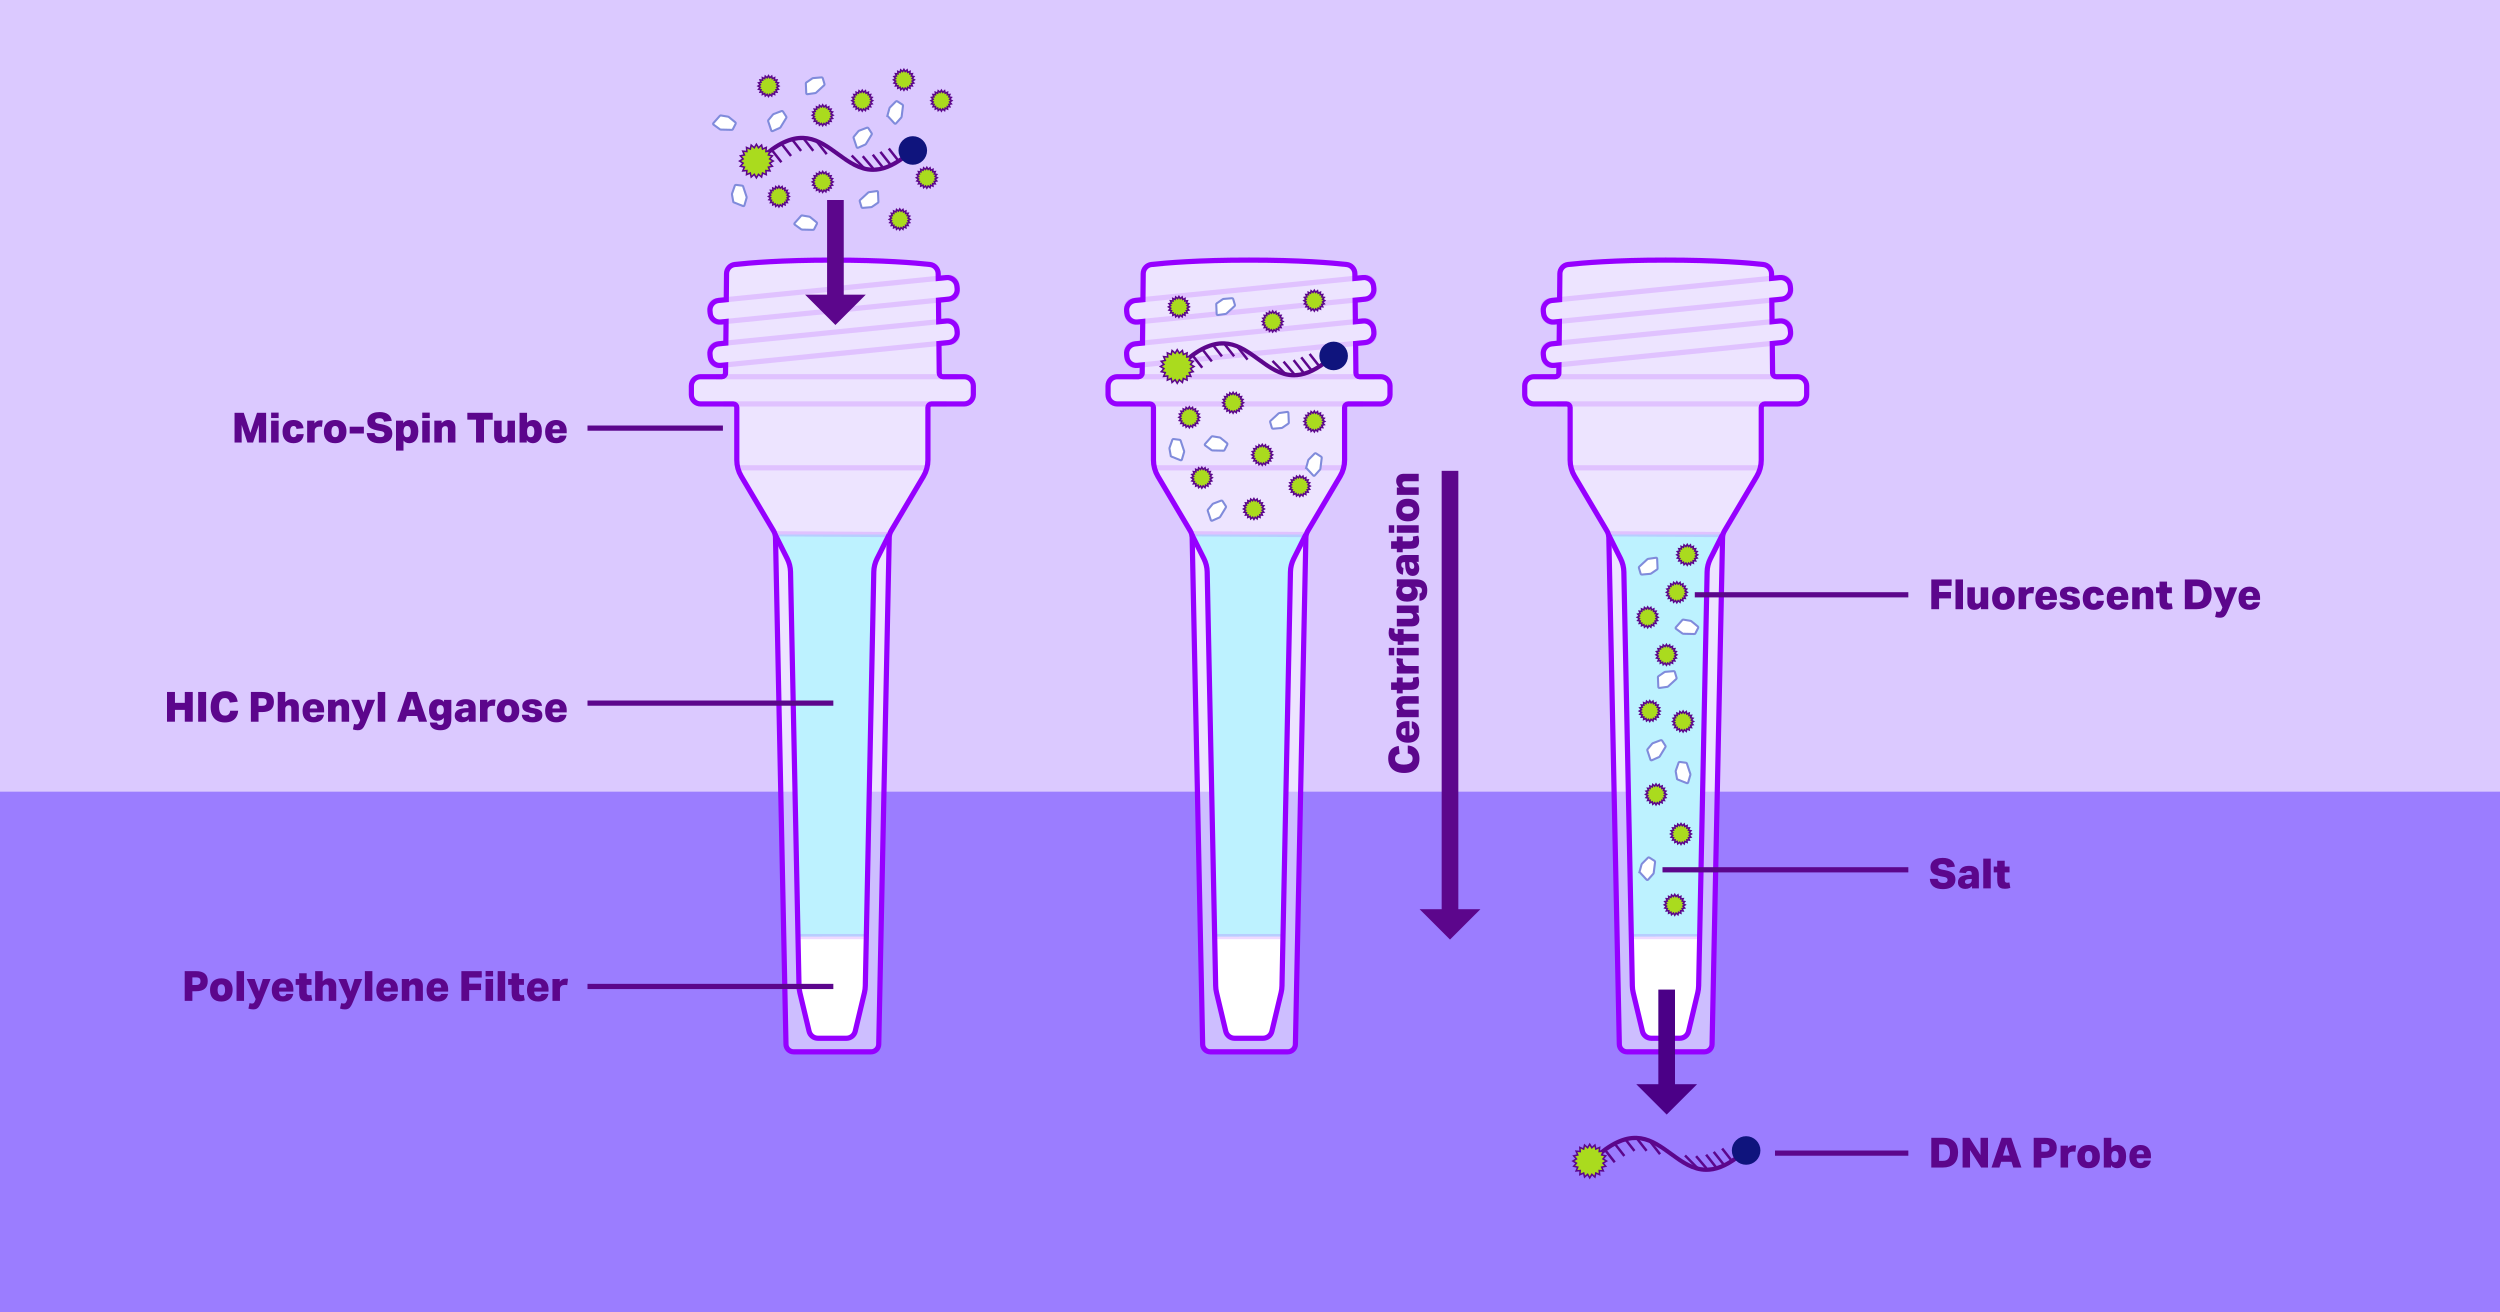 <?xml version="1.0" encoding="UTF-8"?>
<svg xmlns="http://www.w3.org/2000/svg" viewBox="0 0 1200 630">
  <defs>
    <style>
      .cls-1 {
        stroke: #9600ff;
      }

      .cls-1, .cls-2 {
        stroke-width: 2.5px;
      }

      .cls-1, .cls-2, .cls-3, .cls-4, .cls-5, .cls-6 {
        stroke-miterlimit: 10;
      }

      .cls-1, .cls-2, .cls-4, .cls-5 {
        fill: none;
      }

      .cls-2, .cls-3, .cls-4 {
        stroke: #5c068c;
      }

      .cls-7 {
        fill: #0f147d;
      }

      .cls-7, .cls-8, .cls-9, .cls-10, .cls-11, .cls-12, .cls-13, .cls-14 {
        stroke-width: 0px;
      }

      .cls-8 {
        opacity: .5;
      }

      .cls-8, .cls-6, .cls-10 {
        fill: #fff;
      }

      .cls-3 {
        fill: #aadb1e;
        stroke-width: .75px;
      }

      .cls-4, .cls-5 {
        stroke-width: 8px;
      }

      .cls-9 {
        fill: #4b0087;
      }

      .cls-5 {
        stroke: #4b0087;
      }

      .cls-15 {
        opacity: .15;
      }

      .cls-6 {
        stroke: #808bdb;
      }

      .cls-11 {
        fill: #5c068c;
      }

      .cls-12 {
        fill: #dbc9ff;
      }

      .cls-13 {
        fill: #bdf2ff;
      }

      .cls-14 {
        fill: #9b7dff;
      }
    </style>
  </defs>
  <g id="BG">
    <rect class="cls-12" width="1200" height="630"/>
    <rect class="cls-14" y="380" width="1200" height="250"/>
  </g>
  <g id="Tube_-_Forms" data-name="Tube - Forms">
    <path class="cls-8" d="m662.82,180.82h-10.24c-.96,0-1.73-.77-1.74-1.73l-.15-14.2,4.63-.46c2.54-.26,4.39-2.52,4.14-5.06l-.12-1.16c-.26-2.54-2.52-4.39-5.06-4.14l-3.7.37-.11-10.35,4.84-.49c2.54-.26,4.39-2.52,4.14-5.06l-.12-1.16c-.26-2.54-2.52-4.39-5.06-4.14l-3.91.39-.02-2.28c-.02-2.25-1.72-4.14-3.96-4.39-6.79-.75-22.4-2.11-46.84-2.11s-40.05,1.36-46.84,2.11c-2.24.25-3.93,2.14-3.96,4.39l-.13,12.5-3.69.37c-2.54.26-4.39,2.52-4.14,5.06l.12,1.16c.26,2.54,2.52,4.39,5.06,4.14l2.55-.26-.11,10.37-3.48.35c-2.54.26-4.39,2.52-4.14,5.06l.12,1.16c.26,2.54,2.52,4.39,5.06,4.14l2.33-.23-.04,3.92c0,.96-.79,1.73-1.74,1.73h-10.24c-2.44,0-4.41,1.97-4.41,4.41v4.25c0,2.44,1.97,4.41,4.41,4.41h15.7c.93,0,1.69.76,1.69,1.69v25.23c0,2.75.74,5.45,2.14,7.81l15.53,26.22c.57.96.88,2.06.91,3.18l5.03,243.25c.04,2,1.68,3.61,3.68,3.61h37.16c2,0,3.64-1.6,3.68-3.61l5.03-243.25c.02-1.12.34-2.21.91-3.18l15.53-26.22c1.4-2.36,2.14-5.06,2.14-7.81v-25.23c0-.93.76-1.69,1.69-1.69h15.7c2.44,0,4.41-1.97,4.41-4.41v-4.25c0-2.44-1.97-4.41-4.41-4.41Z"/>
    <path class="cls-8" d="m862.82,180.82h-10.24c-.96,0-1.73-.77-1.74-1.73l-.15-14.2,4.63-.46c2.54-.26,4.39-2.52,4.14-5.06l-.12-1.16c-.26-2.54-2.52-4.39-5.06-4.14l-3.7.37-.11-10.35,4.84-.49c2.54-.26,4.39-2.52,4.14-5.06l-.12-1.16c-.26-2.54-2.52-4.39-5.06-4.14l-3.91.39-.02-2.28c-.02-2.25-1.72-4.14-3.96-4.39-6.79-.75-22.4-2.11-46.84-2.11s-40.05,1.36-46.84,2.11c-2.24.25-3.93,2.14-3.96,4.39l-.13,12.5-3.69.37c-2.54.26-4.39,2.52-4.14,5.06l.12,1.16c.26,2.54,2.52,4.39,5.06,4.14l2.55-.26-.11,10.37-3.48.35c-2.54.26-4.39,2.52-4.14,5.06l.12,1.16c.26,2.54,2.52,4.39,5.06,4.14l2.33-.23-.04,3.92c0,.96-.79,1.73-1.74,1.73h-10.24c-2.44,0-4.41,1.97-4.41,4.41v4.25c0,2.44,1.97,4.41,4.41,4.41h15.7c.93,0,1.69.76,1.69,1.69v25.23c0,2.75.74,5.45,2.14,7.81l15.53,26.22c.57.96.88,2.06.91,3.18l5.03,243.25c.04,2,1.68,3.61,3.68,3.61h37.16c2,0,3.64-1.6,3.68-3.61l5.03-243.25c.02-1.12.34-2.21.91-3.18l15.53-26.22c1.4-2.36,2.14-5.06,2.14-7.81v-25.23c0-.93.76-1.69,1.69-1.69h15.7c2.44,0,4.41-1.97,4.41-4.41v-4.25c0-2.44-1.97-4.41-4.41-4.41Z"/>
    <path class="cls-8" d="m462.82,180.82h-10.24c-.96,0-1.73-.77-1.74-1.73l-.15-14.2,4.63-.46c2.54-.26,4.39-2.52,4.14-5.06l-.12-1.16c-.26-2.54-2.52-4.39-5.06-4.14l-3.7.37-.11-10.35,4.84-.49c2.54-.26,4.39-2.52,4.14-5.06l-.12-1.16c-.26-2.54-2.52-4.39-5.06-4.14l-3.91.39-.02-2.28c-.02-2.25-1.72-4.14-3.96-4.39-6.79-.75-22.4-2.11-46.84-2.11s-40.05,1.36-46.84,2.11c-2.24.25-3.93,2.14-3.96,4.39l-.13,12.5-3.69.37c-2.54.26-4.39,2.52-4.14,5.06l.12,1.16c.26,2.54,2.52,4.39,5.06,4.14l2.55-.26-.11,10.37-3.48.35c-2.54.26-4.39,2.52-4.14,5.06l.12,1.16c.26,2.54,2.52,4.39,5.06,4.14l2.33-.23-.04,3.92c0,.96-.79,1.73-1.74,1.73h-10.24c-2.44,0-4.41,1.97-4.41,4.41v4.25c0,2.44,1.97,4.41,4.41,4.41h15.7c.93,0,1.69.76,1.69,1.69v25.23c0,2.75.74,5.45,2.14,7.81l15.53,26.22c.57.96.88,2.06.91,3.18l5.03,243.25c.04,2,1.68,3.61,3.68,3.61h37.16c2,0,3.64-1.6,3.68-3.61l5.03-243.25c.02-1.12.34-2.21.91-3.18l15.53-26.22c1.4-2.36,2.14-5.06,2.14-7.81v-25.23c0-.93.76-1.69,1.69-1.69h15.7c2.44,0,4.41-1.97,4.41-4.41v-4.25c0-2.44-1.97-4.41-4.41-4.41Z"/>
  </g>
  <g id="HIC_-_Agar_Gel" data-name="HIC - Agar Gel">
    <path class="cls-13" d="m572.07,256.59l5.82,11.61c.98,1.96,1.51,4.11,1.56,6.3l4.07,198.69c.02,1.11.16,2.22.42,3.3l4.42,18.52c.47,1.96,2.22,3.35,4.24,3.35h13.67c2.02,0,3.77-1.38,4.24-3.35l4.42-18.52c.26-1.08.4-2.19.42-3.3l4.07-198.69c.04-2.19.58-4.34,1.56-6.3l5.82-11.61"/>
    <path class="cls-13" d="m772.07,256.59l5.82,11.61c.98,1.96,1.51,4.11,1.56,6.3l4.07,198.69c.02,1.11.16,2.22.42,3.3l4.42,18.52c.47,1.96,2.22,3.35,4.24,3.35h13.67c2.02,0,3.77-1.38,4.24-3.35l4.42-18.52c.26-1.08.4-2.19.42-3.3l4.07-198.69c.04-2.19.58-4.34,1.56-6.3l5.82-11.61"/>
    <path class="cls-13" d="m372.07,256.59l5.82,11.61c.98,1.96,1.51,4.11,1.56,6.3l4.07,198.69c.02,1.11.16,2.22.42,3.3l4.42,18.52c.47,1.96,2.22,3.35,4.24,3.35h13.67c2.02,0,3.77-1.38,4.24-3.35l4.42-18.52c.26-1.08.4-2.19.42-3.3l4.07-198.69c.04-2.19.58-4.34,1.56-6.3l5.82-11.61"/>
  </g>
  <g id="Fritte">
    <path class="cls-10" d="m583.02,449.56l32.73-.02h.07l-.48,23.64c-.02,1.11-.16,2.22-.42,3.3l-4.42,18.52c-.47,1.96-2.22,3.35-4.24,3.35h-13.67c-2.02,0-3.77-1.38-4.24-3.35l-4.42-18.52c-.26-1.08-.4-2.19-.42-3.3l-.48-23.62Z"/>
    <path class="cls-10" d="m783.02,449.56l32.73-.02h.07l-.48,23.64c-.02,1.11-.16,2.22-.42,3.3l-4.42,18.52c-.47,1.96-2.22,3.35-4.24,3.35h-13.67c-2.02,0-3.77-1.38-4.24-3.35l-4.42-18.52c-.26-1.08-.4-2.19-.42-3.3l-.48-23.62Z"/>
    <path class="cls-10" d="m383.02,449.56l32.73-.02h.07l-.48,23.64c-.02,1.11-.16,2.22-.42,3.3l-4.42,18.52c-.47,1.96-2.22,3.35-4.24,3.35h-13.67c-2.02,0-3.77-1.38-4.24-3.35l-4.42-18.52c-.26-1.08-.4-2.19-.42-3.3l-.48-23.62Z"/>
  </g>
  <g id="Tube_-_Outlines" data-name="Tube - Outlines">
    <path class="cls-1" d="m662.82,180.82h-10.24c-.96,0-1.73-.77-1.74-1.73l-.15-14.2,4.63-.46c2.54-.26,4.39-2.52,4.14-5.06l-.12-1.16c-.26-2.54-2.52-4.39-5.06-4.14l-3.7.37-.11-10.35,4.84-.49c2.54-.26,4.39-2.52,4.14-5.06l-.12-1.16c-.26-2.54-2.52-4.39-5.06-4.14l-3.91.39-.02-2.28c-.02-2.25-1.72-4.14-3.96-4.39-6.79-.75-22.4-2.11-46.84-2.11s-40.05,1.36-46.84,2.11c-2.24.25-3.93,2.14-3.96,4.39l-.13,12.5-3.69.37c-2.54.26-4.39,2.52-4.14,5.06l.12,1.16c.26,2.54,2.52,4.39,5.06,4.14l2.55-.26-.11,10.37-3.48.35c-2.54.26-4.39,2.52-4.14,5.06l.12,1.16c.26,2.54,2.52,4.39,5.06,4.14l2.33-.23-.04,3.92c0,.96-.79,1.73-1.74,1.73h-10.24c-2.44,0-4.41,1.97-4.41,4.41v4.25c0,2.44,1.97,4.41,4.41,4.41h15.7c.93,0,1.69.76,1.69,1.69v25.23c0,2.75.74,5.45,2.14,7.81l15.53,26.22c.57.96.88,2.06.91,3.18l5.03,243.25c.04,2,1.68,3.61,3.68,3.61h37.16c2,0,3.64-1.6,3.68-3.61l5.03-243.25c.02-1.12.34-2.21.91-3.18l15.53-26.22c1.4-2.36,2.14-5.06,2.14-7.81v-25.23c0-.93.76-1.69,1.69-1.69h15.7c2.44,0,4.41-1.97,4.41-4.41v-4.25c0-2.44-1.97-4.41-4.41-4.41Z"/>
    <path class="cls-1" d="m572.07,256.59l5.82,11.61c.98,1.96,1.51,4.11,1.56,6.3l4.07,198.69c.02,1.11.16,2.22.42,3.3l4.42,18.52c.47,1.96,2.22,3.35,4.24,3.35h13.67c2.02,0,3.77-1.38,4.24-3.35l4.42-18.52c.26-1.08.4-2.19.42-3.3l4.07-198.69c.04-2.19.58-4.34,1.56-6.3l5.82-11.61"/>
    <g class="cls-15">
      <line class="cls-1" x1="554.16" y1="224.55" x2="644.96" y2="224.55"/>
      <line class="cls-1" x1="626.89" y1="256.59" x2="571.68" y2="256.2"/>
      <line class="cls-1" x1="547.29" y1="193.88" x2="654.38" y2="193.88"/>
      <line class="cls-1" x1="543.68" y1="180.82" x2="659.68" y2="180.82"/>
      <rect class="cls-1" x="540.57" y="138.71" width="119.13" height="10.41" rx="3.55" ry="3.55" transform="translate(-11.38 60.7) rotate(-5.74)"/>
      <rect class="cls-1" x="540.57" y="159.53" width="119.13" height="10.41" rx="3.55" ry="3.55" transform="translate(-13.46 60.8) rotate(-5.74)"/>
      <line class="cls-1" x1="583.02" y1="449.56" x2="615.75" y2="449.56"/>
    </g>
    <path class="cls-1" d="m862.82,180.82h-10.24c-.96,0-1.73-.77-1.74-1.73l-.15-14.2,4.63-.46c2.54-.26,4.39-2.52,4.14-5.06l-.12-1.16c-.26-2.54-2.52-4.39-5.06-4.14l-3.7.37-.11-10.35,4.84-.49c2.54-.26,4.39-2.52,4.14-5.06l-.12-1.16c-.26-2.54-2.52-4.39-5.06-4.14l-3.91.39-.02-2.28c-.02-2.25-1.72-4.14-3.96-4.39-6.79-.75-22.4-2.11-46.84-2.11s-40.05,1.36-46.84,2.11c-2.24.25-3.93,2.14-3.96,4.39l-.13,12.5-3.69.37c-2.54.26-4.39,2.52-4.14,5.06l.12,1.16c.26,2.54,2.52,4.39,5.06,4.14l2.55-.26-.11,10.37-3.48.35c-2.54.26-4.39,2.52-4.14,5.06l.12,1.16c.26,2.54,2.52,4.39,5.06,4.14l2.33-.23-.04,3.92c0,.96-.79,1.73-1.74,1.73h-10.24c-2.44,0-4.41,1.97-4.41,4.41v4.25c0,2.44,1.97,4.41,4.41,4.41h15.7c.93,0,1.69.76,1.69,1.69v25.23c0,2.75.74,5.45,2.14,7.81l15.53,26.22c.57.96.88,2.06.91,3.18l5.03,243.25c.04,2,1.68,3.61,3.68,3.61h37.16c2,0,3.64-1.6,3.68-3.61l5.03-243.25c.02-1.12.34-2.21.91-3.18l15.53-26.22c1.4-2.36,2.14-5.06,2.14-7.81v-25.23c0-.93.76-1.69,1.69-1.69h15.7c2.44,0,4.41-1.97,4.41-4.41v-4.25c0-2.44-1.97-4.41-4.41-4.41Z"/>
    <path class="cls-1" d="m772.07,256.59l5.82,11.61c.98,1.96,1.51,4.11,1.56,6.3l4.07,198.69c.02,1.11.16,2.22.42,3.3l4.42,18.52c.47,1.96,2.22,3.35,4.24,3.35h13.67c2.02,0,3.77-1.38,4.24-3.35l4.42-18.52c.26-1.08.4-2.19.42-3.3l4.07-198.69c.04-2.19.58-4.34,1.56-6.3l5.82-11.61"/>
    <g class="cls-15">
      <line class="cls-1" x1="754.16" y1="224.55" x2="844.96" y2="224.55"/>
      <line class="cls-1" x1="826.89" y1="256.59" x2="771.68" y2="256.2"/>
      <line class="cls-1" x1="747.29" y1="193.88" x2="854.38" y2="193.88"/>
      <line class="cls-1" x1="743.68" y1="180.82" x2="859.68" y2="180.82"/>
      <rect class="cls-1" x="740.57" y="138.71" width="119.13" height="10.41" rx="3.55" ry="3.55" transform="translate(-10.38 80.69) rotate(-5.74)"/>
      <rect class="cls-1" x="740.57" y="159.53" width="119.13" height="10.41" rx="3.55" ry="3.55" transform="translate(-12.46 80.79) rotate(-5.74)"/>
      <line class="cls-1" x1="783.02" y1="449.56" x2="815.75" y2="449.56"/>
    </g>
    <path class="cls-1" d="m462.82,180.82h-10.24c-.96,0-1.73-.77-1.74-1.73l-.15-14.2,4.63-.46c2.54-.26,4.39-2.52,4.14-5.06l-.12-1.16c-.26-2.54-2.52-4.39-5.06-4.14l-3.7.37-.11-10.35,4.84-.49c2.54-.26,4.39-2.52,4.14-5.06l-.12-1.16c-.26-2.54-2.52-4.39-5.06-4.14l-3.91.39-.02-2.28c-.02-2.25-1.72-4.14-3.96-4.39-6.79-.75-22.4-2.11-46.84-2.11s-40.05,1.36-46.84,2.11c-2.24.25-3.93,2.14-3.96,4.39l-.13,12.5-3.69.37c-2.54.26-4.39,2.52-4.14,5.06l.12,1.16c.26,2.54,2.52,4.39,5.06,4.14l2.55-.26-.11,10.37-3.48.35c-2.54.26-4.39,2.52-4.14,5.06l.12,1.16c.26,2.54,2.52,4.39,5.06,4.14l2.33-.23-.04,3.92c0,.96-.79,1.73-1.74,1.73h-10.24c-2.44,0-4.41,1.97-4.41,4.41v4.25c0,2.44,1.97,4.41,4.41,4.41h15.7c.93,0,1.69.76,1.69,1.69v25.23c0,2.75.74,5.45,2.14,7.81l15.53,26.22c.57.96.88,2.06.91,3.18l5.03,243.25c.04,2,1.68,3.61,3.68,3.61h37.16c2,0,3.64-1.6,3.68-3.61l5.03-243.25c.02-1.12.34-2.21.91-3.18l15.53-26.22c1.4-2.36,2.14-5.06,2.14-7.81v-25.23c0-.93.76-1.69,1.69-1.69h15.7c2.44,0,4.41-1.97,4.41-4.41v-4.25c0-2.44-1.97-4.41-4.41-4.41Z"/>
    <path class="cls-1" d="m372.07,256.59l5.82,11.61c.98,1.96,1.51,4.11,1.56,6.3l4.07,198.69c.02,1.11.16,2.22.42,3.3l4.42,18.52c.47,1.96,2.22,3.35,4.24,3.35h13.67c2.02,0,3.77-1.38,4.24-3.35l4.42-18.52c.26-1.08.4-2.19.42-3.3l4.07-198.69c.04-2.19.58-4.34,1.56-6.3l5.82-11.61"/>
    <g class="cls-15">
      <line class="cls-1" x1="354.16" y1="224.55" x2="444.96" y2="224.55"/>
      <line class="cls-1" x1="426.89" y1="256.59" x2="371.68" y2="256.2"/>
      <line class="cls-1" x1="347.29" y1="193.88" x2="454.38" y2="193.88"/>
      <line class="cls-1" x1="343.68" y1="180.82" x2="459.68" y2="180.82"/>
      <rect class="cls-1" x="340.57" y="138.71" width="119.13" height="10.41" rx="3.55" ry="3.55" transform="translate(-12.38 40.71) rotate(-5.74)"/>
      <rect class="cls-1" x="340.57" y="159.53" width="119.13" height="10.41" rx="3.55" ry="3.55" transform="translate(-14.46 40.82) rotate(-5.74)"/>
      <line class="cls-1" x1="383.02" y1="449.56" x2="415.75" y2="449.56"/>
    </g>
  </g>
  <g id="Salt">
    <path class="cls-6" d="m790.8,359.67l2.27-2.75c.05-.07.13-.12.21-.15l3.91-1.49c.22-.08.47,0,.6.2l1.64,2.54c.1.16.11.37,0,.53l-2.81,4.6c-.05.09-.13.15-.22.2l-3.52,1.57c-.27.12-.58-.02-.68-.3l-1.49-4.47c-.05-.16-.02-.34.09-.48Z"/>
    <path class="cls-6" d="m409.8,65.67l2.27-2.75c.05-.07.13-.12.21-.15l3.91-1.49c.22-.08.47,0,.6.2l1.64,2.54c.1.16.11.37,0,.53l-2.81,4.6c-.05.09-.13.15-.22.2l-3.52,1.57c-.27.12-.58-.02-.68-.3l-1.49-4.47c-.05-.16-.02-.34.09-.48Z"/>
    <path class="cls-6" d="m579.8,244.67l2.27-2.75c.05-.07.13-.12.21-.15l3.91-1.49c.22-.08.47,0,.6.2l1.64,2.54c.1.16.11.37,0,.53l-2.81,4.6c-.05.09-.13.15-.22.2l-3.52,1.57c-.27.12-.58-.02-.68-.3l-1.49-4.47c-.05-.16-.02-.34.09-.48Z"/>
    <path class="cls-6" d="m804.96,373.77l-.63-3.51c-.02-.08,0-.17.02-.25l1.39-3.95c.08-.22.3-.36.54-.33l3,.39c.19.02.35.16.41.34l1.7,5.12c.03.1.03.2,0,.3l-1.08,3.7c-.08.28-.39.43-.67.32l-4.37-1.75c-.16-.06-.28-.21-.31-.38Z"/>
    <path class="cls-6" d="m561.96,218.77l-.63-3.51c-.02-.08,0-.17.02-.25l1.39-3.95c.08-.22.3-.36.54-.33l3,.39c.19.02.35.16.41.34l1.7,5.12c.03.1.03.2,0,.3l-1.08,3.7c-.08.28-.39.43-.67.32l-4.37-1.75c-.16-.06-.28-.21-.31-.38Z"/>
    <path class="cls-6" d="m787.02,418.31l.94-3.44c.02-.08.07-.16.13-.22l2.95-2.97c.17-.17.43-.2.63-.07l2.54,1.64c.16.1.25.29.23.48l-.67,5.35c-.01.1-.06.2-.12.27l-2.56,2.88c-.2.22-.54.22-.74,0l-3.19-3.46c-.12-.13-.16-.3-.12-.47Z"/>
    <path class="cls-6" d="m627.02,224.31l.94-3.44c.02-.08.07-.16.13-.22l2.95-2.97c.17-.17.43-.2.63-.07l2.54,1.64c.16.1.25.29.23.48l-.67,5.35c-.01.1-.06.2-.12.27l-2.56,2.88c-.2.22-.54.22-.74,0l-3.19-3.46c-.12-.13-.16-.3-.12-.47Z"/>
    <path class="cls-6" d="m796.03,324.6l2.94-2.01c.07-.05.15-.08.24-.09l4.17-.36c.24-.02.45.13.52.35l.87,2.89c.06.18,0,.38-.14.51l-3.97,3.65c-.07.07-.17.11-.27.13l-3.82.54c-.29.04-.56-.18-.57-.47l-.2-4.7c0-.17.07-.34.22-.43Z"/>
    <path class="cls-6" d="m584.03,145.6l2.94-2.01c.07-.05.15-.08.24-.09l4.17-.36c.24-.02.45.13.52.35l.87,2.89c.06.18,0,.38-.14.51l-3.97,3.65c-.07.07-.17.11-.27.13l-3.82.54c-.29.04-.56-.18-.57-.47l-.2-4.7c0-.17.07-.34.22-.43Z"/>
    <path class="cls-6" d="m808.01,297.42l3.51.59c.09.01.17.05.23.1l3.25,2.64c.18.15.24.41.13.62l-1.38,2.69c-.09.17-.26.28-.46.27l-5.39-.13c-.1,0-.2-.04-.28-.1l-3.12-2.26c-.24-.17-.28-.52-.08-.74l3.12-3.52c.11-.13.29-.19.46-.16Z"/>
    <path class="cls-6" d="m346.01,55.42l3.51.59c.09.01.17.05.23.1l3.25,2.64c.18.15.24.41.13.62l-1.38,2.69c-.09.17-.26.28-.46.27l-5.39-.13c-.1,0-.2-.04-.28-.1l-3.12-2.26c-.24-.17-.28-.52-.08-.74l3.12-3.52c.11-.13.29-.19.46-.16Z"/>
    <path class="cls-6" d="m582.01,209.42l3.51.59c.09.01.17.05.23.1l3.25,2.64c.18.15.24.41.13.62l-1.38,2.69c-.09.17-.26.28-.46.27l-5.39-.13c-.1,0-.2-.04-.28-.1l-3.12-2.26c-.24-.17-.28-.52-.08-.74l3.12-3.52c.11-.13.29-.19.46-.16Z"/>
    <path class="cls-6" d="m795.4,273.33l-2.94,2.01c-.07.05-.15.08-.24.09l-4.17.36c-.24.02-.45-.13-.52-.35l-.87-2.89c-.06-.18,0-.38.14-.51l3.97-3.65c.07-.07.17-.11.27-.13l3.82-.54c.29-.04.56.18.57.47l.2,4.7c0,.17-.07.34-.22.43Z"/>
    <path class="cls-6" d="m618.4,203.33l-2.94,2.01c-.07.05-.15.08-.24.09l-4.17.36c-.24.02-.45-.13-.52-.35l-.87-2.89c-.06-.18,0-.38.14-.51l3.97-3.65c.07-.07.17-.11.27-.13l3.82-.54c.29-.04.56.18.57.47l.2,4.7c0,.17-.07.34-.22.43Z"/>
    <path class="cls-6" d="m368.8,57.67l2.27-2.75c.05-.07.13-.12.21-.15l3.91-1.49c.22-.08.47,0,.6.2l1.64,2.54c.1.16.11.37,0,.53l-2.81,4.6c-.05.09-.13.15-.22.2l-3.52,1.57c-.27.12-.58-.02-.68-.3l-1.49-4.47c-.05-.16-.02-.34.09-.48Z"/>
    <path class="cls-6" d="m351.96,96.77l-.63-3.51c-.02-.08,0-.17.02-.25l1.39-3.95c.08-.22.3-.36.54-.33l3,.39c.19.02.35.16.41.34l1.7,5.12c.03.1.03.2,0,.3l-1.08,3.7c-.08.28-.39.43-.67.32l-4.37-1.75c-.16-.06-.28-.21-.31-.38Z"/>
    <path class="cls-6" d="m426.02,55.31l.94-3.44c.02-.08.07-.16.13-.22l2.95-2.97c.17-.17.43-.2.63-.07l2.54,1.64c.16.1.25.29.23.48l-.67,5.35c-.01.1-.06.2-.12.27l-2.56,2.88c-.2.22-.54.22-.74,0l-3.19-3.46c-.12-.13-.16-.3-.12-.47Z"/>
    <path class="cls-6" d="m387.03,39.6l2.94-2.01c.07-.05.15-.08.24-.09l4.17-.36c.24-.02.45.13.52.35l.87,2.89c.06.18,0,.38-.14.51l-3.97,3.65c-.07.07-.17.11-.27.13l-3.82.54c-.29.04-.56-.18-.57-.47l-.2-4.7c0-.17.07-.34.22-.43Z"/>
    <path class="cls-6" d="m385.01,103.42l3.51.59c.09.01.17.05.23.1l3.25,2.64c.18.15.24.41.13.62l-1.38,2.69c-.09.17-.26.28-.46.27l-5.39-.13c-.1,0-.2-.04-.28-.1l-3.12-2.26c-.24-.17-.28-.52-.08-.74l3.12-3.52c.11-.13.29-.19.46-.16Z"/>
    <path class="cls-6" d="m421.4,97.33l-2.94,2.01c-.07.05-.15.08-.24.09l-4.17.36c-.24.02-.45-.13-.52-.35l-.87-2.89c-.06-.18,0-.38.14-.51l3.97-3.65c.07-.07.17-.11.27-.13l3.82-.54c.29-.04.56.18.57.47l.2,4.7c0,.17-.07.34-.22.43Z"/>
  </g>
  <g id="DNA">
    <polygon class="cls-3" points="807.88 341.31 808.5 342.35 809.42 341.55 809.69 342.74 810.82 342.26 810.7 343.48 811.92 343.37 811.44 344.49 812.63 344.76 811.83 345.68 812.88 346.31 811.83 346.93 812.63 347.85 811.44 348.12 811.92 349.24 810.7 349.13 810.82 350.35 809.69 349.87 809.42 351.06 808.5 350.26 807.88 351.31 807.25 350.26 806.33 351.06 806.06 349.87 804.94 350.35 805.05 349.13 803.83 349.24 804.31 348.12 803.12 347.85 803.93 346.93 802.88 346.31 803.93 345.68 803.12 344.76 804.31 344.49 803.83 343.37 805.05 343.48 804.94 342.26 806.06 342.74 806.33 341.55 807.25 342.35 807.88 341.31"/>
    <polygon class="cls-3" points="790.88 291.31 791.5 292.35 792.42 291.55 792.69 292.74 793.82 292.26 793.7 293.48 794.92 293.37 794.44 294.49 795.63 294.76 794.83 295.68 795.88 296.31 794.83 296.93 795.63 297.85 794.44 298.12 794.92 299.24 793.7 299.13 793.82 300.35 792.69 299.87 792.42 301.06 791.5 300.26 790.88 301.31 790.25 300.26 789.33 301.06 789.06 299.87 787.94 300.35 788.05 299.13 786.83 299.24 787.31 298.12 786.12 297.85 786.93 296.93 785.88 296.31 786.93 295.68 786.12 294.76 787.31 294.49 786.83 293.37 788.05 293.48 787.94 292.26 789.06 292.74 789.33 291.55 790.25 292.35 790.88 291.31"/>
    <polygon class="cls-3" points="791.88 336.31 792.5 337.35 793.42 336.55 793.69 337.74 794.82 337.26 794.7 338.48 795.92 338.37 795.44 339.49 796.63 339.76 795.83 340.68 796.88 341.31 795.83 341.93 796.63 342.85 795.44 343.12 795.92 344.24 794.7 344.13 794.82 345.35 793.69 344.87 793.42 346.06 792.5 345.26 791.88 346.31 791.25 345.26 790.33 346.06 790.06 344.87 788.94 345.35 789.05 344.13 787.83 344.24 788.31 343.12 787.12 342.85 787.93 341.93 786.88 341.31 787.93 340.68 787.12 339.76 788.31 339.49 787.83 338.37 789.05 338.48 788.94 337.26 790.06 337.74 790.33 336.55 791.25 337.35 791.88 336.31"/>
    <polygon class="cls-3" points="794.88 376.31 795.5 377.35 796.42 376.55 796.69 377.74 797.82 377.26 797.7 378.48 798.92 378.37 798.44 379.49 799.63 379.76 798.83 380.68 799.88 381.31 798.83 381.93 799.63 382.85 798.44 383.12 798.92 384.24 797.7 384.13 797.82 385.35 796.69 384.87 796.42 386.06 795.5 385.26 794.88 386.31 794.25 385.26 793.33 386.06 793.06 384.87 791.94 385.35 792.05 384.13 790.83 384.24 791.31 383.12 790.12 382.85 790.93 381.93 789.88 381.31 790.93 380.68 790.12 379.76 791.31 379.49 790.83 378.37 792.05 378.48 791.94 377.26 793.06 377.74 793.33 376.55 794.25 377.35 794.88 376.31"/>
    <polygon class="cls-3" points="806.88 395.31 807.5 396.35 808.42 395.55 808.69 396.74 809.82 396.26 809.7 397.48 810.92 397.37 810.44 398.49 811.63 398.76 810.83 399.68 811.88 400.31 810.83 400.93 811.63 401.85 810.44 402.12 810.92 403.24 809.7 403.13 809.82 404.35 808.69 403.87 808.42 405.06 807.5 404.26 806.88 405.31 806.25 404.26 805.33 405.06 805.06 403.87 803.94 404.35 804.05 403.13 802.83 403.24 803.31 402.12 802.12 401.85 802.93 400.93 801.88 400.31 802.93 399.68 802.12 398.76 803.31 398.49 802.83 397.37 804.05 397.48 803.94 396.26 805.06 396.74 805.33 395.55 806.25 396.35 806.88 395.31"/>
    <polygon class="cls-3" points="803.88 429.31 804.5 430.35 805.42 429.55 805.69 430.74 806.82 430.26 806.7 431.48 807.92 431.37 807.44 432.49 808.63 432.76 807.83 433.68 808.88 434.31 807.83 434.93 808.63 435.85 807.44 436.12 807.92 437.24 806.7 437.13 806.82 438.35 805.69 437.87 805.42 439.06 804.5 438.26 803.88 439.31 803.25 438.26 802.33 439.06 802.06 437.87 800.94 438.35 801.05 437.13 799.83 437.24 800.31 436.12 799.12 435.85 799.93 434.93 798.88 434.31 799.93 433.68 799.12 432.76 800.31 432.49 799.83 431.37 801.05 431.48 800.94 430.26 802.06 430.74 802.33 429.55 803.25 430.35 803.88 429.31"/>
    <polygon class="cls-3" points="804.88 279.31 805.5 280.35 806.42 279.55 806.69 280.74 807.82 280.26 807.7 281.48 808.92 281.37 808.44 282.49 809.63 282.76 808.83 283.68 809.88 284.31 808.83 284.93 809.63 285.85 808.44 286.12 808.92 287.24 807.7 287.13 807.82 288.35 806.69 287.87 806.42 289.06 805.5 288.26 804.88 289.31 804.25 288.26 803.33 289.06 803.06 287.87 801.94 288.35 802.05 287.13 800.83 287.24 801.31 286.12 800.12 285.85 800.93 284.93 799.88 284.31 800.93 283.68 800.12 282.76 801.31 282.49 800.83 281.37 802.05 281.48 801.94 280.26 803.06 280.74 803.33 279.55 804.25 280.35 804.88 279.31"/>
    <polygon class="cls-3" points="799.88 309.31 800.5 310.35 801.42 309.55 801.69 310.74 802.82 310.26 802.7 311.48 803.92 311.37 803.44 312.49 804.63 312.76 803.83 313.68 804.88 314.31 803.83 314.93 804.63 315.85 803.44 316.12 803.92 317.24 802.7 317.13 802.82 318.35 801.69 317.87 801.42 319.06 800.5 318.26 799.88 319.31 799.25 318.26 798.33 319.06 798.06 317.87 796.94 318.35 797.05 317.13 795.83 317.24 796.31 316.12 795.12 315.85 795.93 314.93 794.88 314.31 795.93 313.68 795.12 312.76 796.31 312.49 795.83 311.37 797.05 311.48 796.94 310.26 798.06 310.74 798.33 309.55 799.25 310.35 799.88 309.31"/>
    <polygon class="cls-3" points="570.88 195.31 571.5 196.35 572.42 195.55 572.69 196.74 573.82 196.26 573.7 197.48 574.92 197.37 574.44 198.49 575.63 198.76 574.83 199.68 575.88 200.31 574.83 200.93 575.63 201.85 574.44 202.12 574.92 203.24 573.7 203.13 573.82 204.35 572.69 203.87 572.42 205.06 571.5 204.26 570.88 205.31 570.25 204.26 569.33 205.06 569.06 203.87 567.94 204.35 568.05 203.13 566.83 203.24 567.31 202.12 566.12 201.85 566.93 200.93 565.88 200.31 566.93 199.68 566.12 198.76 567.31 198.49 566.83 197.37 568.05 197.48 567.94 196.26 569.06 196.74 569.33 195.55 570.25 196.35 570.88 195.31"/>
    <polygon class="cls-3" points="591.88 188.31 592.5 189.35 593.42 188.55 593.69 189.74 594.82 189.26 594.7 190.48 595.92 190.37 595.44 191.49 596.63 191.76 595.83 192.68 596.88 193.31 595.83 193.93 596.63 194.85 595.44 195.12 595.92 196.24 594.7 196.13 594.82 197.35 593.69 196.87 593.42 198.06 592.5 197.26 591.88 198.31 591.25 197.26 590.33 198.06 590.06 196.87 588.94 197.35 589.05 196.13 587.83 196.24 588.31 195.12 587.12 194.85 587.93 193.93 586.88 193.31 587.93 192.68 587.12 191.76 588.31 191.49 587.83 190.37 589.05 190.48 588.94 189.26 590.06 189.74 590.33 188.55 591.25 189.35 591.88 188.31"/>
    <polygon class="cls-3" points="610.88 149.31 611.5 150.35 612.42 149.55 612.69 150.74 613.82 150.26 613.7 151.48 614.92 151.37 614.44 152.49 615.63 152.76 614.83 153.68 615.88 154.31 614.83 154.93 615.63 155.85 614.44 156.12 614.92 157.24 613.7 157.13 613.82 158.35 612.69 157.87 612.42 159.06 611.5 158.26 610.88 159.31 610.25 158.26 609.33 159.06 609.06 157.87 607.94 158.35 608.05 157.13 606.83 157.24 607.31 156.12 606.12 155.85 606.93 154.93 605.88 154.31 606.93 153.68 606.12 152.76 607.31 152.49 606.83 151.37 608.05 151.48 607.94 150.26 609.06 150.74 609.33 149.55 610.25 150.35 610.88 149.31"/>
    <polygon class="cls-3" points="605.88 213.31 606.5 214.35 607.42 213.55 607.69 214.74 608.82 214.26 608.7 215.48 609.92 215.37 609.44 216.49 610.63 216.76 609.83 217.68 610.88 218.31 609.83 218.93 610.63 219.85 609.44 220.12 609.92 221.24 608.7 221.13 608.82 222.35 607.69 221.87 607.42 223.06 606.5 222.26 605.88 223.31 605.25 222.26 604.33 223.06 604.06 221.87 602.94 222.35 603.05 221.13 601.83 221.24 602.31 220.12 601.12 219.85 601.93 218.93 600.88 218.31 601.93 217.68 601.12 216.76 602.31 216.49 601.83 215.37 603.05 215.48 602.94 214.26 604.06 214.74 604.33 213.55 605.25 214.35 605.88 213.31"/>
    <polygon class="cls-3" points="576.88 224.31 577.5 225.35 578.42 224.55 578.69 225.74 579.82 225.26 579.7 226.48 580.92 226.37 580.44 227.49 581.63 227.76 580.83 228.68 581.88 229.31 580.83 229.93 581.63 230.85 580.44 231.12 580.92 232.24 579.7 232.13 579.82 233.35 578.69 232.87 578.42 234.06 577.5 233.26 576.88 234.31 576.25 233.26 575.33 234.06 575.06 232.87 573.94 233.35 574.05 232.13 572.83 232.24 573.31 231.12 572.12 230.85 572.93 229.93 571.88 229.31 572.93 228.68 572.12 227.76 573.31 227.49 572.83 226.37 574.05 226.48 573.94 225.26 575.06 225.74 575.33 224.55 576.25 225.35 576.88 224.31"/>
    <polygon class="cls-3" points="565.88 142.31 566.5 143.35 567.42 142.55 567.69 143.74 568.82 143.26 568.7 144.48 569.92 144.37 569.44 145.49 570.63 145.76 569.83 146.68 570.88 147.31 569.83 147.93 570.63 148.85 569.44 149.12 569.92 150.24 568.7 150.13 568.82 151.35 567.69 150.87 567.42 152.06 566.5 151.26 565.88 152.31 565.25 151.26 564.33 152.06 564.06 150.87 562.94 151.35 563.05 150.13 561.83 150.24 562.31 149.12 561.12 148.85 561.93 147.93 560.88 147.31 561.93 146.68 561.12 145.76 562.31 145.49 561.83 144.37 563.05 144.48 562.94 143.26 564.06 143.74 564.33 142.55 565.25 143.35 565.88 142.31"/>
    <polygon class="cls-3" points="623.88 228.31 624.5 229.35 625.42 228.55 625.69 229.74 626.82 229.26 626.7 230.48 627.92 230.37 627.44 231.49 628.63 231.76 627.83 232.68 628.88 233.31 627.83 233.93 628.63 234.85 627.44 235.12 627.92 236.24 626.7 236.13 626.82 237.35 625.69 236.87 625.42 238.06 624.5 237.26 623.88 238.31 623.25 237.26 622.33 238.06 622.06 236.87 620.94 237.35 621.05 236.13 619.83 236.24 620.31 235.12 619.12 234.85 619.93 233.93 618.88 233.31 619.93 232.68 619.12 231.76 620.31 231.49 619.83 230.37 621.05 230.48 620.94 229.26 622.06 229.74 622.33 228.55 623.25 229.35 623.88 228.31"/>
    <polygon class="cls-3" points="630.88 197.31 631.5 198.35 632.42 197.55 632.69 198.74 633.82 198.26 633.7 199.48 634.92 199.37 634.44 200.49 635.63 200.76 634.83 201.68 635.88 202.31 634.83 202.93 635.63 203.85 634.44 204.12 634.92 205.24 633.7 205.13 633.82 206.35 632.69 205.87 632.42 207.06 631.5 206.26 630.88 207.31 630.25 206.26 629.33 207.06 629.06 205.87 627.94 206.35 628.05 205.13 626.83 205.24 627.31 204.12 626.12 203.85 626.93 202.93 625.88 202.31 626.93 201.68 626.12 200.76 627.31 200.49 626.83 199.37 628.05 199.48 627.94 198.26 629.06 198.74 629.33 197.55 630.25 198.35 630.88 197.31"/>
    <polygon class="cls-3" points="630.88 139.31 631.5 140.35 632.42 139.55 632.69 140.74 633.82 140.26 633.7 141.48 634.92 141.37 634.44 142.49 635.63 142.76 634.83 143.68 635.88 144.31 634.83 144.93 635.63 145.85 634.44 146.12 634.92 147.24 633.7 147.13 633.82 148.35 632.69 147.87 632.42 149.06 631.5 148.26 630.88 149.31 630.25 148.26 629.33 149.06 629.06 147.87 627.94 148.35 628.05 147.13 626.83 147.24 627.31 146.12 626.12 145.85 626.93 144.93 625.88 144.31 626.93 143.68 626.12 142.76 627.31 142.49 626.83 141.37 628.05 141.48 627.94 140.26 629.06 140.74 629.33 139.55 630.25 140.35 630.88 139.31"/>
    <polygon class="cls-3" points="601.88 239.31 602.5 240.35 603.42 239.55 603.69 240.74 604.82 240.26 604.7 241.48 605.92 241.37 605.44 242.49 606.63 242.76 605.83 243.68 606.88 244.31 605.83 244.93 606.63 245.85 605.44 246.12 605.92 247.24 604.7 247.13 604.82 248.35 603.69 247.87 603.42 249.06 602.5 248.26 601.88 249.31 601.25 248.26 600.33 249.06 600.06 247.87 598.94 248.35 599.05 247.13 597.83 247.24 598.31 246.12 597.12 245.85 597.93 244.93 596.88 244.31 597.93 243.68 597.12 242.76 598.31 242.49 597.83 241.37 599.05 241.48 598.94 240.26 600.06 240.74 600.33 239.55 601.25 240.35 601.88 239.31"/>
    <polygon class="cls-3" points="373.88 89.31 374.5 90.35 375.42 89.55 375.69 90.74 376.82 90.26 376.7 91.48 377.92 91.37 377.44 92.49 378.63 92.76 377.83 93.68 378.88 94.31 377.83 94.93 378.63 95.85 377.44 96.12 377.92 97.24 376.7 97.13 376.82 98.35 375.69 97.87 375.42 99.06 374.5 98.26 373.88 99.31 373.25 98.26 372.33 99.06 372.06 97.87 370.94 98.35 371.05 97.13 369.83 97.24 370.31 96.12 369.12 95.85 369.93 94.93 368.88 94.31 369.93 93.68 369.12 92.76 370.31 92.49 369.83 91.37 371.05 91.48 370.94 90.26 372.06 90.74 372.33 89.55 373.25 90.35 373.88 89.31"/>
    <polygon class="cls-3" points="394.88 82.31 395.5 83.35 396.42 82.55 396.69 83.74 397.82 83.26 397.7 84.48 398.92 84.37 398.44 85.49 399.63 85.76 398.83 86.68 399.88 87.31 398.83 87.93 399.63 88.85 398.44 89.12 398.92 90.24 397.7 90.13 397.82 91.35 396.69 90.87 396.42 92.06 395.5 91.26 394.88 92.31 394.25 91.26 393.33 92.06 393.06 90.87 391.94 91.35 392.05 90.13 390.83 90.24 391.31 89.12 390.12 88.85 390.93 87.93 389.88 87.31 390.93 86.68 390.12 85.76 391.31 85.49 390.83 84.37 392.05 84.48 391.94 83.26 393.06 83.74 393.33 82.55 394.25 83.35 394.88 82.31"/>
    <polygon class="cls-3" points="413.88 43.31 414.5 44.35 415.42 43.55 415.69 44.74 416.82 44.26 416.7 45.48 417.92 45.37 417.44 46.49 418.63 46.76 417.83 47.68 418.88 48.31 417.83 48.93 418.63 49.85 417.44 50.12 417.92 51.24 416.7 51.13 416.82 52.35 415.69 51.87 415.42 53.06 414.5 52.26 413.88 53.31 413.25 52.26 412.33 53.06 412.06 51.87 410.94 52.35 411.05 51.13 409.83 51.24 410.31 50.12 409.12 49.85 409.93 48.93 408.88 48.31 409.93 47.68 409.12 46.76 410.31 46.49 409.83 45.37 411.05 45.48 410.94 44.26 412.06 44.74 412.33 43.55 413.25 44.35 413.88 43.31"/>
    <polygon class="cls-3" points="444.88 80.31 445.5 81.35 446.42 80.55 446.69 81.74 447.82 81.26 447.7 82.48 448.92 82.37 448.44 83.49 449.63 83.76 448.83 84.68 449.88 85.31 448.83 85.93 449.63 86.85 448.44 87.12 448.92 88.24 447.7 88.13 447.82 89.35 446.69 88.87 446.42 90.06 445.5 89.26 444.88 90.31 444.25 89.26 443.33 90.06 443.06 88.87 441.94 89.35 442.05 88.13 440.83 88.24 441.31 87.12 440.12 86.85 440.93 85.93 439.88 85.31 440.93 84.68 440.12 83.76 441.31 83.49 440.83 82.37 442.05 82.48 441.94 81.26 443.06 81.74 443.33 80.55 444.25 81.35 444.88 80.31"/>
    <polygon class="cls-3" points="368.88 36.31 369.5 37.35 370.42 36.55 370.69 37.74 371.82 37.26 371.7 38.48 372.92 38.37 372.44 39.49 373.63 39.76 372.83 40.68 373.88 41.31 372.83 41.93 373.63 42.85 372.44 43.12 372.92 44.24 371.7 44.13 371.82 45.35 370.69 44.87 370.42 46.06 369.5 45.26 368.88 46.31 368.25 45.26 367.33 46.06 367.06 44.87 365.94 45.35 366.05 44.13 364.83 44.24 365.31 43.12 364.12 42.85 364.93 41.93 363.88 41.31 364.93 40.68 364.12 39.76 365.31 39.49 364.83 38.37 366.05 38.48 365.94 37.26 367.06 37.74 367.33 36.55 368.25 37.35 368.88 36.31"/>
    <polygon class="cls-3" points="431.88 100.31 432.5 101.35 433.42 100.55 433.69 101.74 434.82 101.26 434.7 102.48 435.92 102.37 435.44 103.49 436.63 103.76 435.83 104.68 436.88 105.31 435.83 105.93 436.63 106.85 435.44 107.12 435.92 108.24 434.7 108.13 434.82 109.35 433.69 108.87 433.42 110.06 432.5 109.26 431.88 110.31 431.25 109.26 430.33 110.06 430.06 108.87 428.94 109.35 429.05 108.13 427.83 108.24 428.31 107.12 427.12 106.85 427.93 105.93 426.88 105.31 427.93 104.68 427.12 103.76 428.31 103.49 427.83 102.37 429.05 102.48 428.94 101.26 430.06 101.74 430.33 100.55 431.25 101.35 431.88 100.31"/>
    <polygon class="cls-3" points="451.88 43.31 452.5 44.35 453.42 43.55 453.69 44.74 454.82 44.26 454.7 45.48 455.92 45.37 455.44 46.49 456.63 46.76 455.83 47.68 456.88 48.31 455.83 48.93 456.63 49.85 455.44 50.12 455.92 51.24 454.7 51.13 454.82 52.35 453.69 51.87 453.42 53.06 452.5 52.26 451.88 53.31 451.25 52.26 450.33 53.06 450.06 51.87 448.94 52.35 449.05 51.13 447.83 51.24 448.31 50.12 447.12 49.85 447.93 48.93 446.88 48.31 447.93 47.68 447.12 46.76 448.31 46.49 447.83 45.37 449.05 45.48 448.94 44.26 450.06 44.74 450.33 43.55 451.25 44.35 451.88 43.31"/>
    <polygon class="cls-3" points="433.88 33.31 434.5 34.35 435.42 33.55 435.69 34.74 436.82 34.26 436.7 35.48 437.92 35.37 437.44 36.49 438.63 36.76 437.83 37.68 438.88 38.31 437.83 38.93 438.63 39.85 437.44 40.12 437.92 41.24 436.7 41.13 436.82 42.35 435.69 41.87 435.42 43.06 434.5 42.26 433.88 43.31 433.25 42.26 432.33 43.06 432.06 41.87 430.94 42.35 431.05 41.13 429.83 41.24 430.31 40.12 429.12 39.85 429.93 38.93 428.88 38.31 429.93 37.68 429.12 36.76 430.31 36.49 429.83 35.37 431.05 35.48 430.94 34.26 432.06 34.74 432.33 33.55 433.25 34.35 433.88 33.31"/>
    <polygon class="cls-3" points="394.88 50.31 395.5 51.35 396.42 50.55 396.69 51.74 397.82 51.26 397.7 52.48 398.92 52.37 398.44 53.49 399.63 53.76 398.83 54.68 399.88 55.31 398.83 55.93 399.63 56.85 398.44 57.12 398.92 58.24 397.7 58.13 397.82 59.35 396.69 58.87 396.42 60.06 395.5 59.26 394.88 60.31 394.25 59.26 393.33 60.06 393.06 58.87 391.94 59.35 392.05 58.13 390.83 58.24 391.31 57.12 390.12 56.85 390.93 55.93 389.88 55.31 390.93 54.68 390.12 53.76 391.31 53.49 390.83 52.37 392.05 52.48 391.94 51.26 393.06 51.74 393.33 50.55 394.25 51.35 394.88 50.31"/>
    <polygon class="cls-3" points="809.88 261.31 810.5 262.35 811.42 261.55 811.69 262.74 812.82 262.26 812.7 263.48 813.92 263.37 813.44 264.49 814.63 264.76 813.83 265.68 814.88 266.31 813.83 266.93 814.63 267.85 813.44 268.12 813.92 269.24 812.7 269.13 812.82 270.35 811.69 269.87 811.42 271.06 810.5 270.26 809.88 271.31 809.25 270.26 808.33 271.06 808.06 269.87 806.94 270.35 807.05 269.13 805.83 269.24 806.31 268.12 805.12 267.85 805.93 266.93 804.88 266.31 805.93 265.68 805.12 264.76 806.31 264.49 805.83 263.37 807.05 263.48 806.94 262.26 808.06 262.74 808.33 261.55 809.25 262.35 809.88 261.31"/>
    <g>
      <path class="cls-11" d="m621.04,181.13c-6.79,0-12.2-3.94-17.51-7.81-9.04-6.59-17.58-12.81-33.09-.09l-1.28-1.56c16.71-13.71,26.29-6.73,35.55.02,8.57,6.25,16.67,12.15,30.65,1.57l1.22,1.61c-6.02,4.55-11.08,6.26-15.55,6.26Z"/>
      <g>
        <rect class="cls-11" x="574.11" y="169.66" width="1.21" height="7.63" transform="translate(15.45 391.7) rotate(-38.11)"/>
        <rect class="cls-11" x="578.73" y="166.66" width="1.21" height="7.63" transform="translate(18.28 393.89) rotate(-38.11)"/>
        <rect class="cls-11" x="583.57" y="164.24" width="1.21" height="7.63" transform="translate(20.81 396.36) rotate(-38.11)"/>
        <rect class="cls-11" x="630.37" y="169.08" width="1.21" height="7.63" transform="translate(27.8 426.28) rotate(-38.11)"/>
        <rect class="cls-11" x="626.34" y="170.7" width="1.21" height="7.63" transform="translate(25.94 424.13) rotate(-38.11)"/>
        <rect class="cls-11" x="622.69" y="172.05" width="1.21" height="7.63" transform="translate(24.33 422.17) rotate(-38.11)"/>
        <rect class="cls-11" x="589.41" y="164.2" width="1.21" height="7.63" transform="translate(22.08 399.96) rotate(-38.11)"/>
        <rect class="cls-11" x="595.87" y="165.81" width="1.21" height="7.63" transform="translate(22.46 404.29) rotate(-38.11)"/>
        <rect class="cls-11" x="618" y="172.68" width="1.21" height="7.68" transform="translate(32.45 441.57) rotate(-40.26)"/>
        <rect class="cls-11" x="613.09" y="172.07" width="1.21" height="8.22" transform="translate(52.8 481.25) rotate(-44.56)"/>
      </g>
      <circle class="cls-7" cx="640.14" cy="170.85" r="6.86"/>
      <polygon class="cls-3" points="565.07 167.85 566.08 169.54 567.56 168.24 568 170.17 569.81 169.39 569.63 171.35 571.6 171.17 570.82 172.99 572.74 173.42 571.45 174.91 573.14 175.92 571.45 176.93 572.74 178.41 570.82 178.85 571.6 180.66 569.63 180.48 569.81 182.45 568 181.67 567.56 183.59 566.08 182.29 565.07 183.99 564.06 182.29 562.58 183.59 562.14 181.67 560.33 182.45 560.5 180.48 558.54 180.66 559.32 178.85 557.39 178.41 558.69 176.93 557 175.92 558.69 174.91 557.39 173.42 559.32 172.99 558.54 171.17 560.5 171.35 560.33 169.39 562.14 170.17 562.58 168.24 564.06 169.54 565.07 167.85"/>
    </g>
    <g>
      <path class="cls-11" d="m819.04,562.51c-6.79,0-12.2-3.94-17.51-7.81-9.04-6.59-17.58-12.81-33.09-.09l-1.28-1.56c16.71-13.71,26.29-6.73,35.55.02,8.57,6.25,16.67,12.15,30.65,1.57l1.22,1.61c-6.02,4.55-11.08,6.26-15.55,6.26Z"/>
      <g>
        <rect class="cls-11" x="772.11" y="551.05" width="1.21" height="7.63" transform="translate(-177.72 595.21) rotate(-38.11)"/>
        <rect class="cls-11" x="776.73" y="548.05" width="1.21" height="7.63" transform="translate(-174.89 597.39) rotate(-38.11)"/>
        <rect class="cls-11" x="781.57" y="545.63" width="1.21" height="7.63" transform="translate(-172.36 599.86) rotate(-38.11)"/>
        <rect class="cls-11" x="828.37" y="550.47" width="1.21" height="7.63" transform="translate(-165.37 629.78) rotate(-38.11)"/>
        <rect class="cls-11" x="824.34" y="552.08" width="1.21" height="7.63" transform="translate(-167.23 627.64) rotate(-38.11)"/>
        <rect class="cls-11" x="820.69" y="553.43" width="1.21" height="7.63" transform="translate(-168.84 625.67) rotate(-38.11)"/>
        <rect class="cls-11" x="787.41" y="545.58" width="1.21" height="7.63" transform="translate(-171.09 603.46) rotate(-38.11)"/>
        <rect class="cls-11" x="793.87" y="547.19" width="1.21" height="7.63" transform="translate(-170.71 607.79) rotate(-38.11)"/>
        <rect class="cls-11" x="816" y="554.07" width="1.21" height="7.68" transform="translate(-167.11 659.86) rotate(-40.26)"/>
        <rect class="cls-11" x="811.09" y="553.46" width="1.21" height="8.22" transform="translate(-157.87 729.81) rotate(-44.56)"/>
      </g>
      <circle class="cls-7" cx="838.14" cy="552.23" r="6.86"/>
      <polygon class="cls-3" points="763.07 549.23 764.08 550.93 765.56 549.63 766 551.55 767.81 550.77 767.63 552.74 769.6 552.56 768.82 554.37 770.74 554.81 769.45 556.29 771.14 557.3 769.45 558.31 770.74 559.8 768.82 560.23 769.6 562.04 767.63 561.87 767.81 563.83 766 563.05 765.56 564.98 764.08 563.68 763.07 565.37 762.06 563.68 760.58 564.98 760.14 563.05 758.33 563.83 758.5 561.87 756.54 562.04 757.32 560.23 755.39 559.8 756.69 558.31 755 557.3 756.69 556.29 755.39 554.81 757.32 554.37 756.54 552.56 758.5 552.74 758.33 550.77 760.14 551.55 760.58 549.63 762.06 550.93 763.07 549.23"/>
    </g>
    <g>
      <path class="cls-11" d="m419.04,82.51c-6.79,0-12.2-3.94-17.51-7.81-9.04-6.59-17.58-12.81-33.09-.09l-1.28-1.56c16.71-13.71,26.29-6.73,35.55.02,8.57,6.25,16.67,12.15,30.65,1.57l1.22,1.61c-6.02,4.55-11.08,6.26-15.55,6.26Z"/>
      <g>
        <rect class="cls-11" x="372.11" y="71.05" width="1.21" height="7.63" transform="translate(33.26 246) rotate(-38.11)"/>
        <rect class="cls-11" x="376.73" y="68.05" width="1.21" height="7.63" transform="translate(36.09 248.2) rotate(-38.11)"/>
        <rect class="cls-11" x="381.57" y="65.63" width="1.21" height="7.63" transform="translate(38.61 250.67) rotate(-38.11)"/>
        <rect class="cls-11" x="428.37" y="70.47" width="1.21" height="7.63" transform="translate(45.6 280.59) rotate(-38.11)"/>
        <rect class="cls-11" x="424.34" y="72.08" width="1.21" height="7.63" transform="translate(43.75 278.44) rotate(-38.11)"/>
        <rect class="cls-11" x="420.69" y="73.43" width="1.21" height="7.63" transform="translate(42.13 276.48) rotate(-38.11)"/>
        <rect class="cls-11" x="387.41" y="65.58" width="1.21" height="7.63" transform="translate(39.89 254.27) rotate(-38.11)"/>
        <rect class="cls-11" x="393.87" y="67.19" width="1.21" height="7.63" transform="translate(40.27 258.59) rotate(-38.11)"/>
        <rect class="cls-11" x="416" y="74.07" width="1.21" height="7.68" transform="translate(48.33 287.68) rotate(-40.26)"/>
        <rect class="cls-11" x="411.09" y="73.46" width="1.21" height="8.22" transform="translate(63.93 311.17) rotate(-44.56)"/>
      </g>
      <circle class="cls-7" cx="438.14" cy="72.23" r="6.86"/>
      <polygon class="cls-3" points="363.07 69.23 364.08 70.93 365.56 69.63 366 71.55 367.81 70.77 367.63 72.74 369.6 72.56 368.82 74.37 370.74 74.81 369.45 76.29 371.14 77.3 369.45 78.31 370.74 79.8 368.82 80.23 369.6 82.04 367.63 81.87 367.81 83.83 366 83.05 365.56 84.98 364.08 83.68 363.07 85.37 362.06 83.68 360.58 84.98 360.14 83.05 358.33 83.83 358.5 81.87 356.54 82.04 357.32 80.23 355.39 79.8 356.69 78.31 355 77.3 356.69 76.29 355.39 74.81 357.32 74.37 356.54 72.56 358.5 72.74 358.33 70.77 360.14 71.55 360.58 69.63 362.06 70.93 363.07 69.23"/>
    </g>
  </g>
  <g id="Text">
    <g>
      <path class="cls-11" d="m669.83,370.19c-1.14-.56-2.01-1.36-2.6-2.39s-.89-2.27-.89-3.71c0-1.2.19-2.21.58-3.04.39-.83.95-1.49,1.69-1.98.74-.49,1.66-.83,2.77-1.02l.44,3.8c-.49.09-.9.24-1.23.44-.33.2-.57.46-.73.77-.16.31-.24.7-.24,1.17,0,.6.16,1.11.49,1.52s.8.73,1.41.94,1.38.32,2.3.32,1.68-.11,2.31-.32,1.11-.54,1.44-.97c.33-.43.49-.96.49-1.59,0-.52-.09-.95-.28-1.28-.19-.33-.45-.6-.8-.8-.35-.2-.77-.33-1.26-.4v-3.82c1.16.08,2.16.38,3,.89.84.51,1.49,1.23,1.94,2.16.45.93.68,2.04.68,3.33,0,1.45-.29,2.69-.86,3.7-.57,1.01-1.41,1.79-2.51,2.32-1.1.53-2.44.8-4.01.8s-2.99-.28-4.13-.84Z"/>
      <path class="cls-11" d="m679.89,355.13c-.94.92-2.28,1.38-4.03,1.38-1.2,0-2.23-.21-3.08-.64-.85-.43-1.5-1.04-1.95-1.84-.45-.8-.67-1.74-.67-2.82s.22-2.01.65-2.76c.43-.75,1.05-1.32,1.84-1.71.79-.39,1.74-.59,2.85-.59h1.02v8.6h-1.9v-6.88l.74,1.58c-.61,0-1.12.04-1.52.13-.4.09-.7.25-.9.49-.2.24-.3.61-.3,1.12s.11.88.33,1.16c.22.28.56.47,1.01.58s1.03.16,1.74.16c1.09,0,1.88-.14,2.35-.43.47-.29.71-.76.71-1.43,0-.51-.1-.89-.29-1.15-.19-.26-.47-.44-.83-.53v-3.32c1.17.2,2.07.71,2.7,1.54s.94,1.96.94,3.4c0,1.72-.47,3.04-1.41,3.96Z"/>
      <path class="cls-11" d="m670.48,344.27v-3.5h3.4l-1.06.8c-.72-.43-1.27-.86-1.65-1.29-.38-.43-.64-.87-.79-1.31s-.22-.89-.22-1.34c0-1.13.33-2,.98-2.59.65-.59,1.58-.89,2.78-.89h7.06v3.6h-6.4c-.51,0-.88.1-1.11.29-.23.19-.35.49-.35.89,0,.27.05.52.14.75.09.23.24.43.44.59.09.09.2.17.31.23.11.06.24.1.37.13.13.03.29.04.46.04h6.14v3.6h-10.5Z"/>
      <path class="cls-11" d="m677.02,327.55c.4,0,.71-.1.92-.29.21-.19.32-.49.32-.89,0-.19-.01-.37-.04-.54s-.06-.35-.1-.52l2.62-.46c.15.41.26.82.33,1.23s.11.86.11,1.35c0,.91-.15,1.63-.44,2.18-.29.55-.75.94-1.36,1.18-.61.24-1.39.36-2.32.36h-9.34v-3.6h9.3Zm-3.72-2.32v7.6h-2.82v-7.6h2.82Z"/>
      <path class="cls-11" d="m670.48,323.29v-3.5h4.18l-2.34.36c-.67-.37-1.17-.83-1.51-1.38-.34-.55-.51-1.19-.51-1.92,0-.39.03-.73.1-1.02l3.04.38c-.04.2-.07.39-.09.56-.02.17-.03.36-.03.56,0,.32.04.62.11.89s.19.52.35.73c.17.24.4.42.67.55s.6.19.99.19h5.54v3.6h-10.5Z"/>
      <path class="cls-11" d="m666.62,314.57v-3.6h2.6v3.6h-2.6Zm3.86,0v-3.6h10.5v3.6h-10.5Z"/>
      <path class="cls-11" d="m680.98,304.27v3.6h-10.44c-.87,0-1.6-.16-2.19-.48s-1.04-.78-1.35-1.39c-.31-.61-.46-1.32-.46-2.15,0-.39.03-.8.09-1.24.06-.44.16-.87.29-1.3l2.5.46c-.05.24-.09.45-.11.64-.02.19-.03.36-.03.52,0,.44.09.77.28,1,.19.23.51.34.98.34h10.44Zm-7.26,5.28h-2.82v-7.58h2.82v7.58Z"/>
      <path class="cls-11" d="m680.98,290.67v3.5h-3.48l1.68-.4c.72.44,1.25.95,1.6,1.53s.52,1.24.52,1.99c0,1.09-.33,1.93-.99,2.51s-1.59.87-2.79.87h-7.04v-3.6h6.44c.49,0,.85-.09,1.08-.28.23-.19.34-.47.34-.84,0-.55-.19-.97-.56-1.28-.11-.09-.21-.17-.32-.23-.11-.06-.23-.1-.36-.13s-.28-.04-.44-.04h-6.18v-3.6h10.5Z"/>
      <path class="cls-11" d="m679.68,278.07c1.17,0,2.16.18,2.96.55.8.37,1.41.94,1.82,1.72.41.78.62,1.79.62,3.03,0,1.55-.31,2.74-.92,3.59s-1.55,1.32-2.8,1.43v-3.46c.41-.08.71-.24.89-.48.18-.24.27-.6.27-1.08,0-.64-.2-1.08-.59-1.33s-1.04-.37-1.93-.37h-2.06l.68-.34c.6.35,1.07.79,1.4,1.34s.5,1.19.5,1.94c0,.92-.21,1.69-.62,2.3-.41.61-1,1.08-1.77,1.4-.77.32-1.68.48-2.73.48s-1.99-.18-2.78-.53c-.79-.35-1.39-.86-1.82-1.51s-.64-1.42-.64-2.3c0-.69.15-1.31.44-1.85.29-.54.79-1.02,1.5-1.45l.9.42h-2.52v-3.5h9.2Zm-2.67,4.02c-.39-.28-.91-.42-1.55-.42h-.26c-.64,0-1.16.14-1.57.41-.41.27-.61.71-.61,1.31,0,.55.19.98.57,1.3.38.32.96.48,1.73.48.52,0,.95-.07,1.29-.22.34-.15.59-.35.75-.62.16-.27.24-.57.24-.9,0-.61-.2-1.06-.59-1.34Z"/>
      <path class="cls-11" d="m680.98,266.41v3.28h-2.28l.68-.42c.61.48,1.08,1,1.39,1.57s.47,1.25.47,2.05c0,1.07-.28,1.93-.84,2.58s-1.33.98-2.32.98c-.68,0-1.24-.14-1.69-.42-.45-.28-.81-.66-1.08-1.14s-.47-1.04-.6-1.67-.2-1.31-.23-2.03l-.1-3.14h1.98l.16,3.02c.01.48.07.87.18,1.17.11.3.25.52.44.65.19.13.42.2.7.2.32,0,.57-.1.74-.3.17-.2.26-.51.26-.92s-.08-.79-.24-1.1c-.16-.31-.38-.54-.66-.7s-.61-.24-1-.24h-2.86c-.52,0-.9.1-1.13.31-.23.21-.35.55-.35,1.03,0,.43.09.76.27,1,.18.24.44.39.79.46l-.26,3.22c-1.08-.17-1.89-.66-2.43-1.47-.54-.81-.81-1.92-.81-3.33,0-1.6.36-2.77,1.08-3.52.72-.75,1.79-1.12,3.22-1.12h6.52Z"/>
      <path class="cls-11" d="m677.02,259.81c.4,0,.71-.1.92-.29.21-.19.32-.49.32-.89,0-.19-.01-.37-.04-.54s-.06-.35-.1-.52l2.62-.46c.15.41.26.82.33,1.23s.11.86.11,1.35c0,.91-.15,1.63-.44,2.18-.29.55-.75.94-1.36,1.18-.61.24-1.39.36-2.32.36h-9.34v-3.6h9.3Zm-3.72-2.32v7.6h-2.82v-7.6h2.82Z"/>
      <path class="cls-11" d="m666.62,255.73v-3.6h2.6v3.6h-2.6Zm3.86,0v-3.6h10.5v3.6h-10.5Z"/>
      <path class="cls-11" d="m679.86,248.85c-.96.93-2.33,1.4-4.1,1.4-1.17,0-2.18-.22-3.02-.65-.84-.43-1.48-1.06-1.92-1.88s-.66-1.8-.66-2.93.21-2.12.64-2.92c.43-.8,1.05-1.41,1.88-1.83.83-.42,1.83-.63,3-.63s2.18.22,3.02.65c.84.43,1.48,1.05,1.93,1.86.45.81.67,1.79.67,2.95,0,1.72-.48,3.05-1.44,3.98Zm-1.77-5.04c-.21-.27-.51-.46-.91-.59-.4-.13-.89-.19-1.46-.19-.87,0-1.53.15-1.99.44-.46.29-.69.75-.69,1.36s.23,1.07.7,1.36,1.13.44,1.98.44,1.51-.15,1.98-.44.7-.75.7-1.36c0-.41-.1-.75-.31-1.02Z"/>
      <path class="cls-11" d="m670.48,237.53v-3.5h3.4l-1.06.8c-.72-.43-1.27-.86-1.65-1.29-.38-.43-.64-.87-.79-1.31s-.22-.89-.22-1.34c0-1.13.33-2,.98-2.59.65-.59,1.58-.89,2.78-.89h7.06v3.6h-6.4c-.51,0-.88.1-1.11.29-.23.19-.35.49-.35.89,0,.27.05.52.14.75.09.23.24.43.44.59.09.09.2.17.31.23.11.06.24.1.37.13.13.03.29.04.46.04h6.14v3.6h-10.5Z"/>
    </g>
    <g>
      <path class="cls-11" d="m927.02,546.14h5.64c2.35,0,4.14.59,5.37,1.78,1.23,1.19,1.85,2.94,1.85,5.26s-.64,4.16-1.91,5.39c-1.27,1.23-3.09,1.85-5.45,1.85h-5.5v-14.28Zm1.64,11.06h4c1.15,0,1.99-.34,2.53-1.01.54-.67.81-1.66.81-2.95s-.26-2.25-.78-2.91c-.52-.66-1.34-.99-2.46-.99h-4.1l2.1-3v13.88l-2.1-3.02Z"/>
      <path class="cls-11" d="m942.04,546.14h3.34l7.08,11.16-1.8.42v-11.58h3.58v14.28h-3.28l-7.08-11.1,1.74-.4v11.5h-3.58v-14.28Z"/>
      <path class="cls-11" d="m960.8,546.14h4.62l4.86,14.28h-3.9l-.98-3.14-.66-2.32-2.6-8.62h1.78l-2.58,8.62-.66,2.32-.98,3.14h-3.78l4.88-14.28Zm-1.86,8.5h8.2v3.04h-8.2v-3.04Z"/>
      <path class="cls-11" d="m976.18,546.14h5.34c1.01,0,1.88.11,2.59.32.71.21,1.3.52,1.77.93.47.41.81.9,1.03,1.49.22.59.33,1.27.33,2.04s-.11,1.46-.33,2.07c-.22.61-.56,1.12-1.03,1.54s-1.06.74-1.77.95c-.71.21-1.57.32-2.57.32h-3.68v-3h3.68c.56,0,1-.07,1.32-.2.32-.13.55-.34.69-.62.14-.28.21-.62.21-1.02,0-.43-.07-.77-.21-1.04-.14-.27-.37-.46-.7-.59s-.76-.19-1.31-.19h-3.68l2-2.8v14.08h-3.68v-14.28Z"/>
      <path class="cls-11" d="m989.08,549.92h3.5v4.18l-.36-2.34c.37-.67.83-1.17,1.38-1.51s1.19-.51,1.92-.51c.39,0,.73.03,1.02.1l-.38,3.04c-.2-.04-.39-.07-.56-.09-.17-.02-.36-.03-.56-.03-.32,0-.62.04-.89.11s-.52.19-.73.35c-.24.17-.42.4-.55.67s-.19.6-.19.99v5.54h-3.6v-10.5Z"/>
      <path class="cls-11" d="m998.5,559.3c-.93-.96-1.4-2.33-1.4-4.1,0-1.17.22-2.18.65-3.02.43-.84,1.06-1.48,1.88-1.92.82-.44,1.8-.66,2.93-.66s2.12.21,2.92.64,1.41,1.05,1.83,1.88c.42.83.63,1.83.63,3s-.22,2.18-.65,3.02c-.43.84-1.05,1.48-1.86,1.93-.81.45-1.79.67-2.95.67-1.72,0-3.05-.48-3.98-1.44Zm5.04-1.77c.27-.21.46-.51.59-.91.13-.4.19-.89.19-1.46,0-.87-.15-1.53-.44-1.99s-.75-.69-1.36-.69-1.07.23-1.36.7-.44,1.13-.44,1.98.15,1.51.44,1.98.75.7,1.36.7c.41,0,.75-.1,1.02-.31Z"/>
      <path class="cls-11" d="m1009.82,546.14h3.6v5.28h-.38c.37-.61.83-1.07,1.38-1.37s1.18-.45,1.9-.45c.92,0,1.69.22,2.32.65.63.43,1.1,1.05,1.42,1.85.32.8.48,1.77.48,2.92s-.18,2.19-.53,3.05c-.35.86-.86,1.52-1.52,1.98s-1.44.69-2.35.69c-.69,0-1.32-.17-1.87-.51s-.98-.85-1.29-1.53h.3v1.72h-3.46v-14.28Zm6.27,6.62c-.26-.19-.56-.28-.91-.28-.6,0-1.04.23-1.33.69s-.43,1.06-.43,1.79v.38c0,.83.14,1.45.42,1.88.28.43.71.64,1.3.64.37,0,.69-.09.96-.27s.47-.47.61-.88.21-.92.21-1.55-.07-1.15-.22-1.54-.35-.67-.61-.86Z"/>
      <path class="cls-11" d="m1023.48,559.33c-.92-.94-1.38-2.28-1.38-4.03,0-1.2.21-2.23.64-3.08.43-.85,1.04-1.5,1.84-1.95.8-.45,1.74-.67,2.82-.67s2.01.22,2.76.65,1.32,1.05,1.71,1.84c.39.79.59,1.74.59,2.85v1.02h-8.6v-1.9h6.88l-1.58.74c0-.61-.04-1.12-.13-1.52-.09-.4-.25-.7-.49-.9s-.61-.3-1.12-.3-.88.11-1.16.33c-.28.22-.47.56-.58,1.01-.11.45-.16,1.03-.16,1.74,0,1.09.14,1.88.43,2.35.29.47.76.71,1.43.71.51,0,.89-.1,1.15-.29s.44-.47.53-.83h3.32c-.2,1.17-.71,2.07-1.54,2.7-.83.63-1.96.94-3.4.94-1.72,0-3.04-.47-3.96-1.41Z"/>
    </g>
    <g>
      <path class="cls-11" d="m926.3,421.86h3.78c.11.68.38,1.18.81,1.49.43.31,1.06.47,1.87.47.49,0,.89-.06,1.19-.18.3-.12.52-.29.66-.51s.21-.48.21-.77c0-.24-.05-.45-.14-.64-.09-.19-.26-.35-.5-.48-.24-.13-.57-.23-1-.3l-1.9-.36c-1.05-.21-1.92-.5-2.61-.85-.69-.35-1.2-.82-1.54-1.39-.34-.57-.51-1.27-.51-2.08,0-.96.24-1.77.71-2.44.47-.67,1.15-1.17,2.03-1.52s1.93-.52,3.14-.52c.91,0,1.71.1,2.4.3.69.2,1.28.48,1.77.85.49.37.87.81,1.14,1.33s.45,1.1.53,1.74l-3.7.4c-.11-.4-.24-.72-.41-.96-.17-.24-.4-.42-.69-.53s-.67-.17-1.14-.17-.87.05-1.17.15c-.3.1-.52.25-.66.45-.14.2-.21.43-.21.68,0,.36.12.64.36.84.24.2.67.37,1.28.5l1.94.38c1.65.33,2.84.84,3.57,1.52s1.09,1.63,1.09,2.86c0,.96-.23,1.79-.69,2.49-.46.7-1.14,1.24-2.03,1.61-.89.37-2,.56-3.32.56-1.91,0-3.39-.41-4.46-1.22-1.07-.81-1.67-2.05-1.8-3.7Z"/>
      <path class="cls-11" d="m949.86,426.42h-3.28v-2.28l.42.68c-.48.61-1,1.08-1.57,1.39-.57.31-1.25.47-2.05.47-1.07,0-1.93-.28-2.58-.84-.65-.56-.98-1.33-.98-2.32,0-.68.14-1.24.42-1.69.28-.45.66-.81,1.14-1.08.48-.27,1.04-.47,1.67-.6.63-.13,1.31-.2,2.03-.23l3.14-.1v1.98l-3.02.16c-.48.01-.87.07-1.17.18-.3.11-.52.25-.65.44-.13.19-.2.42-.2.7,0,.32.1.57.3.74.2.17.51.26.92.26s.79-.08,1.1-.24c.31-.16.54-.38.7-.66s.24-.61.24-1v-2.86c0-.52-.1-.9-.31-1.13-.21-.23-.55-.35-1.03-.35-.43,0-.76.09-1,.27-.24.18-.39.44-.46.79l-3.22-.26c.17-1.08.66-1.89,1.47-2.43.81-.54,1.92-.81,3.33-.81,1.6,0,2.77.36,3.52,1.08.75.72,1.12,1.79,1.12,3.22v6.52Z"/>
      <path class="cls-11" d="m951.96,412.14h3.6v14.28h-3.6v-14.28Z"/>
      <path class="cls-11" d="m964.58,418.74h-7.6v-2.82h7.6v2.82Zm-2.32,3.72c0,.4.1.71.29.92.19.21.49.32.89.32.19,0,.37-.01.54-.04s.35-.06.52-.1l.46,2.62c-.41.15-.82.26-1.23.33s-.86.11-1.35.11c-.91,0-1.63-.15-2.18-.44s-.94-.75-1.18-1.36-.36-1.39-.36-2.32v-9.34h3.6v9.3Z"/>
    </g>
    <g>
      <path class="cls-11" d="m88.66,466.14h5.34c1.01,0,1.88.11,2.59.32.71.21,1.3.52,1.77.93.47.41.81.9,1.03,1.49.22.59.33,1.27.33,2.04s-.11,1.46-.33,2.07c-.22.61-.56,1.12-1.03,1.54s-1.06.74-1.77.95c-.71.21-1.57.32-2.57.32h-3.68v-3h3.68c.56,0,1-.07,1.32-.2.32-.13.55-.34.69-.62.14-.28.21-.62.21-1.02,0-.43-.07-.77-.21-1.04-.14-.27-.37-.46-.7-.59s-.76-.19-1.31-.19h-3.68l2-2.8v14.08h-3.68v-14.28Z"/>
      <path class="cls-11" d="m102.22,479.3c-.93-.96-1.4-2.33-1.4-4.1,0-1.17.22-2.18.65-3.02s1.06-1.48,1.88-1.92,1.8-.66,2.93-.66,2.12.21,2.92.64c.8.43,1.41,1.05,1.83,1.88.42.83.63,1.83.63,3s-.22,2.18-.65,3.02c-.43.84-1.05,1.48-1.86,1.93-.81.45-1.79.67-2.95.67-1.72,0-3.05-.48-3.98-1.44Zm5.04-1.77c.27-.21.46-.51.59-.91.13-.4.19-.89.19-1.46,0-.87-.15-1.53-.44-1.99-.29-.46-.75-.69-1.36-.69s-1.07.23-1.36.7c-.29.47-.44,1.13-.44,1.98s.15,1.51.44,1.98c.29.47.75.7,1.36.7.41,0,.75-.1,1.02-.31Z"/>
      <path class="cls-11" d="m113.54,466.14h3.6v14.28h-3.6v-14.28Z"/>
      <path class="cls-11" d="m125.6,480.56c-.4.99-.78,1.77-1.13,2.35-.35.58-.75.99-1.19,1.24-.44.25-.99.37-1.66.37-.4,0-.81-.03-1.22-.1-.41-.07-.8-.17-1.16-.3l.54-2.62c.29.07.53.12.71.15s.36.05.53.05c.37,0,.66-.11.87-.34.21-.23.41-.61.61-1.16l.94-2.66.14,3.92-5.16-11.54h3.82l2.66,7.66-1.14.1,2.42-7.76h3.7l-4.28,10.64Z"/>
      <path class="cls-11" d="m131.84,479.33c-.92-.94-1.38-2.28-1.38-4.03,0-1.2.21-2.23.64-3.08.43-.85,1.04-1.5,1.84-1.95.8-.45,1.74-.67,2.82-.67s2.01.22,2.76.65c.75.43,1.32,1.05,1.71,1.84.39.79.59,1.74.59,2.85v1.02h-8.6v-1.9h6.88l-1.58.74c0-.61-.04-1.12-.13-1.52-.09-.4-.25-.7-.49-.9s-.61-.3-1.12-.3-.88.11-1.16.33c-.28.22-.47.56-.58,1.01s-.16,1.03-.16,1.74c0,1.09.14,1.88.43,2.35.29.47.76.71,1.43.71.51,0,.89-.1,1.15-.29s.44-.47.53-.83h3.32c-.2,1.17-.71,2.07-1.54,2.7s-1.96.94-3.4.94c-1.72,0-3.04-.47-3.96-1.41Z"/>
      <path class="cls-11" d="m149.52,472.74h-7.6v-2.82h7.6v2.82Zm-2.32,3.72c0,.4.1.71.29.92.19.21.49.32.89.32.19,0,.37-.01.54-.04s.35-.06.52-.1l.46,2.62c-.41.15-.82.26-1.23.33s-.86.11-1.35.11c-.91,0-1.63-.15-2.18-.44-.55-.29-.94-.75-1.18-1.36-.24-.61-.36-1.39-.36-2.32v-9.34h3.6v9.3Z"/>
      <path class="cls-11" d="m151.28,466.14h3.6v7.18l-.94-1.04c.45-.72.89-1.27,1.32-1.66.43-.39.86-.65,1.3-.8s.89-.22,1.36-.22c1.13,0,2,.33,2.59.98s.89,1.58.89,2.78v7.06h-3.6v-6.4c0-.51-.1-.88-.29-1.11s-.49-.35-.89-.35c-.27,0-.52.05-.75.14-.23.09-.43.24-.59.44-.09.09-.17.2-.23.31-.06.11-.1.24-.13.37-.03.13-.04.29-.04.46v6.14h-3.6v-14.28Z"/>
      <path class="cls-11" d="m169.58,480.56c-.4.99-.78,1.77-1.13,2.35s-.75.99-1.19,1.24c-.44.25-.99.37-1.66.37-.4,0-.81-.03-1.22-.1s-.8-.17-1.16-.3l.54-2.62c.29.07.53.12.71.15s.36.05.53.05c.37,0,.66-.11.87-.34.21-.23.41-.61.61-1.16l.94-2.66.14,3.92-5.16-11.54h3.82l2.66,7.66-1.14.1,2.42-7.76h3.7l-4.28,10.64Z"/>
      <path class="cls-11" d="m175.14,466.14h3.6v14.28h-3.6v-14.28Z"/>
      <path class="cls-11" d="m182,479.33c-.92-.94-1.38-2.28-1.38-4.03,0-1.2.21-2.23.64-3.08.43-.85,1.04-1.5,1.84-1.95.8-.45,1.74-.67,2.82-.67s2.01.22,2.76.65c.75.43,1.32,1.05,1.71,1.84.39.79.59,1.74.59,2.85v1.02h-8.6v-1.9h6.88l-1.58.74c0-.61-.04-1.12-.13-1.52-.09-.4-.25-.7-.49-.9-.24-.2-.61-.3-1.12-.3s-.88.11-1.16.33c-.28.22-.47.56-.58,1.01s-.16,1.03-.16,1.74c0,1.09.14,1.88.43,2.35.29.47.76.71,1.43.71.51,0,.89-.1,1.15-.29.26-.19.44-.47.53-.83h3.32c-.2,1.17-.71,2.07-1.54,2.7s-1.96.94-3.4.94c-1.72,0-3.04-.47-3.96-1.41Z"/>
      <path class="cls-11" d="m192.86,469.92h3.5v3.4l-.8-1.06c.43-.72.86-1.27,1.29-1.65.43-.38.87-.64,1.31-.79s.89-.22,1.34-.22c1.13,0,2,.33,2.59.98.59.65.89,1.58.89,2.78v7.06h-3.6v-6.4c0-.51-.1-.88-.29-1.11-.19-.23-.49-.35-.89-.35-.27,0-.52.05-.75.14-.23.09-.43.24-.59.44-.09.09-.17.2-.23.31-.06.11-.1.24-.13.37-.03.13-.04.29-.04.46v6.14h-3.6v-10.5Z"/>
      <path class="cls-11" d="m206.14,479.33c-.92-.94-1.38-2.28-1.38-4.03,0-1.2.21-2.23.64-3.08.43-.85,1.04-1.5,1.84-1.95.8-.45,1.74-.67,2.82-.67s2.01.22,2.76.65c.75.43,1.32,1.05,1.71,1.84.39.79.59,1.74.59,2.85v1.02h-8.6v-1.9h6.88l-1.58.74c0-.61-.04-1.12-.13-1.52-.09-.4-.25-.7-.49-.9s-.61-.3-1.12-.3-.88.11-1.16.33c-.28.22-.47.56-.58,1.01s-.16,1.03-.16,1.74c0,1.09.14,1.88.43,2.35.29.47.76.71,1.43.71.51,0,.89-.1,1.15-.29s.44-.47.53-.83h3.32c-.2,1.17-.71,2.07-1.54,2.7s-1.96.94-3.4.94c-1.72,0-3.04-.47-3.96-1.41Z"/>
      <path class="cls-11" d="m221.46,466.14h9.78v3.06h-8.02l1.98-2.86v14.08h-3.74v-14.28Zm1.76,6.02h7.68v3.06h-7.68v-3.06Z"/>
      <path class="cls-11" d="m233.08,466.06h3.6v2.6h-3.6v-2.6Zm0,3.86h3.6v10.5h-3.6v-10.5Z"/>
      <path class="cls-11" d="m238.88,466.14h3.6v14.28h-3.6v-14.28Z"/>
      <path class="cls-11" d="m251.5,472.74h-7.6v-2.82h7.6v2.82Zm-2.32,3.72c0,.4.1.71.29.92.19.21.49.32.89.32.19,0,.37-.01.54-.04.17-.03.35-.06.52-.1l.46,2.62c-.41.15-.82.26-1.23.33-.41.07-.86.11-1.35.11-.91,0-1.63-.15-2.18-.44-.55-.29-.94-.75-1.18-1.36-.24-.61-.36-1.39-.36-2.32v-9.34h3.6v9.3Z"/>
      <path class="cls-11" d="m254.32,479.33c-.92-.94-1.38-2.28-1.38-4.03,0-1.2.21-2.23.64-3.08.43-.85,1.04-1.5,1.84-1.95.8-.45,1.74-.67,2.82-.67s2.01.22,2.76.65,1.32,1.05,1.71,1.84.59,1.74.59,2.85v1.02h-8.6v-1.9h6.88l-1.58.74c0-.61-.04-1.12-.13-1.52-.09-.4-.25-.7-.49-.9-.24-.2-.61-.3-1.12-.3s-.88.11-1.16.33c-.28.22-.47.56-.58,1.01-.11.45-.16,1.03-.16,1.74,0,1.09.14,1.88.43,2.35.29.47.76.71,1.43.71.51,0,.89-.1,1.15-.29.26-.19.44-.47.53-.83h3.32c-.2,1.17-.71,2.07-1.54,2.7-.83.63-1.96.94-3.4.94-1.72,0-3.04-.47-3.96-1.41Z"/>
      <path class="cls-11" d="m265.18,469.92h3.5v4.18l-.36-2.34c.37-.67.83-1.17,1.38-1.51s1.19-.51,1.92-.51c.39,0,.73.03,1.02.1l-.38,3.04c-.2-.04-.39-.07-.56-.09-.17-.02-.36-.03-.56-.03-.32,0-.62.04-.89.11s-.52.19-.73.35c-.24.17-.42.4-.55.67-.13.27-.19.6-.19.99v5.54h-3.6v-10.5Z"/>
    </g>
    <g>
      <path class="cls-11" d="m80.16,332.14h3.82v14.28h-3.82v-14.28Zm1.68,5.22h9v3.38h-9v-3.38Zm6.86-5.22h3.82v14.28h-3.82v-14.28Z"/>
      <path class="cls-11" d="m95.12,332.14h3.82v14.28h-3.82v-14.28Z"/>
      <path class="cls-11" d="m101.96,335.27c.56-1.14,1.36-2.01,2.39-2.6s2.27-.89,3.71-.89c1.2,0,2.21.19,3.04.58s1.49.95,1.98,1.69c.49.74.83,1.66,1.02,2.77l-3.8.44c-.09-.49-.24-.9-.44-1.23-.2-.33-.46-.57-.77-.73-.31-.16-.7-.24-1.17-.24-.6,0-1.11.16-1.52.49-.41.33-.73.8-.94,1.41-.21.61-.32,1.38-.32,2.3s.11,1.68.32,2.31c.21.63.54,1.11.97,1.44.43.33.96.49,1.59.49.52,0,.95-.09,1.28-.28s.6-.45.8-.8c.2-.35.33-.77.4-1.26h3.82c-.08,1.16-.38,2.16-.89,3s-1.23,1.49-2.16,1.94-2.04.68-3.33.68c-1.45,0-2.69-.29-3.7-.86-1.01-.57-1.79-1.41-2.32-2.51s-.8-2.44-.8-4.01.28-2.99.84-4.13Z"/>
      <path class="cls-11" d="m120.42,332.14h5.34c1.01,0,1.88.11,2.59.32.71.21,1.3.52,1.77.93.47.41.81.9,1.03,1.49.22.59.33,1.27.33,2.04s-.11,1.46-.33,2.07c-.22.61-.56,1.12-1.03,1.54s-1.06.74-1.77.95c-.71.21-1.57.32-2.57.32h-3.68v-3h3.68c.56,0,1-.07,1.32-.2.32-.13.55-.34.69-.62.14-.28.21-.62.21-1.02,0-.43-.07-.77-.21-1.04-.14-.27-.37-.46-.7-.59-.33-.13-.76-.19-1.31-.19h-3.68l2-2.8v14.08h-3.68v-14.28Z"/>
      <path class="cls-11" d="m133.32,332.14h3.6v7.18l-.94-1.04c.45-.72.89-1.27,1.32-1.66.43-.39.86-.65,1.3-.8.44-.15.89-.22,1.36-.22,1.13,0,2,.33,2.59.98s.89,1.58.89,2.78v7.06h-3.6v-6.4c0-.51-.1-.88-.29-1.11s-.49-.35-.89-.35c-.27,0-.52.05-.75.14-.23.09-.43.24-.59.44-.09.09-.17.2-.23.31-.06.11-.1.24-.13.37s-.04.29-.04.46v6.14h-3.6v-14.28Z"/>
      <path class="cls-11" d="m146.6,345.33c-.92-.94-1.38-2.28-1.38-4.03,0-1.2.21-2.23.64-3.08.43-.85,1.04-1.5,1.84-1.95.8-.45,1.74-.67,2.82-.67s2.01.22,2.76.65c.75.43,1.32,1.05,1.71,1.84.39.79.59,1.74.59,2.85v1.02h-8.6v-1.9h6.88l-1.58.74c0-.61-.04-1.12-.13-1.52-.09-.4-.25-.7-.49-.9-.24-.2-.61-.3-1.12-.3s-.88.11-1.16.33c-.28.22-.47.56-.58,1.01s-.16,1.03-.16,1.74c0,1.09.14,1.88.43,2.35.29.47.76.71,1.43.71.51,0,.89-.1,1.15-.29.26-.19.44-.47.53-.83h3.32c-.2,1.17-.71,2.07-1.54,2.7s-1.96.94-3.4.94c-1.72,0-3.04-.47-3.96-1.41Z"/>
      <path class="cls-11" d="m157.46,335.92h3.5v3.4l-.8-1.06c.43-.72.86-1.27,1.29-1.65.43-.38.87-.64,1.31-.79s.89-.22,1.34-.22c1.13,0,2,.33,2.59.98.59.65.89,1.58.89,2.78v7.06h-3.6v-6.4c0-.51-.1-.88-.29-1.11-.19-.23-.49-.35-.89-.35-.27,0-.52.05-.75.14-.23.09-.43.24-.59.44-.09.09-.17.2-.23.31-.06.11-.1.24-.13.37-.03.13-.04.29-.04.46v6.14h-3.6v-10.5Z"/>
      <path class="cls-11" d="m175.76,346.56c-.4.99-.78,1.77-1.13,2.35s-.75.99-1.19,1.24c-.44.25-.99.37-1.66.37-.4,0-.81-.03-1.22-.1-.41-.07-.8-.17-1.16-.3l.54-2.62c.29.07.53.12.71.15.18.03.36.05.53.05.37,0,.66-.11.87-.34s.41-.61.61-1.16l.94-2.66.14,3.92-5.16-11.54h3.82l2.66,7.66-1.14.1,2.42-7.76h3.7l-4.28,10.64Z"/>
      <path class="cls-11" d="m181.32,332.14h3.6v14.28h-3.6v-14.28Z"/>
      <path class="cls-11" d="m195.52,332.14h4.62l4.86,14.28h-3.9l-.98-3.14-.66-2.32-2.6-8.62h1.78l-2.58,8.62-.66,2.32-.98,3.14h-3.78l4.88-14.28Zm-1.86,8.5h8.2v3.04h-8.2v-3.04Z"/>
      <path class="cls-11" d="m216.64,345.12c0,1.17-.18,2.16-.55,2.96-.37.8-.94,1.41-1.72,1.82-.78.41-1.79.62-3.03.62-1.55,0-2.74-.31-3.59-.92-.85-.61-1.32-1.55-1.43-2.8h3.46c.08.41.24.71.48.89.24.18.6.27,1.08.27.64,0,1.08-.2,1.33-.59.25-.39.37-1.04.37-1.93v-2.06l.34.68c-.35.6-.79,1.07-1.34,1.4s-1.19.5-1.94.5c-.92,0-1.69-.21-2.3-.62-.61-.41-1.08-1-1.4-1.77-.32-.77-.48-1.68-.48-2.73s.18-1.99.53-2.78c.35-.79.86-1.39,1.51-1.82.65-.43,1.42-.64,2.3-.64.69,0,1.31.15,1.85.44.54.29,1.02.79,1.45,1.5l-.42.9v-2.52h3.5v9.2Zm-4.02-2.67c.28-.39.42-.91.42-1.55v-.26c0-.64-.14-1.16-.41-1.57s-.71-.61-1.31-.61c-.55,0-.98.19-1.3.57-.32.38-.48.96-.48,1.73,0,.52.07.95.22,1.29.15.34.35.59.62.75.27.16.57.24.9.24.61,0,1.06-.2,1.34-.59Z"/>
      <path class="cls-11" d="m228.3,346.42h-3.28v-2.28l.42.68c-.48.61-1,1.08-1.57,1.39s-1.25.47-2.05.47c-1.07,0-1.93-.28-2.58-.84s-.98-1.33-.98-2.32c0-.68.14-1.24.42-1.69.28-.45.66-.81,1.14-1.08s1.04-.47,1.67-.6,1.31-.2,2.03-.23l3.14-.1v1.98l-3.02.16c-.48.01-.87.07-1.17.18-.3.11-.52.25-.65.44s-.2.42-.2.7c0,.32.1.57.3.74.2.17.51.26.92.26s.79-.08,1.1-.24c.31-.16.54-.38.7-.66s.24-.61.24-1v-2.86c0-.52-.1-.9-.31-1.13-.21-.23-.55-.35-1.03-.35-.43,0-.76.09-1,.27-.24.18-.39.44-.46.79l-3.22-.26c.17-1.08.66-1.89,1.47-2.43.81-.54,1.92-.81,3.33-.81,1.6,0,2.77.36,3.52,1.08.75.72,1.12,1.79,1.12,3.22v6.52Z"/>
      <path class="cls-11" d="m230.4,335.92h3.5v4.18l-.36-2.34c.37-.67.83-1.17,1.38-1.51s1.19-.51,1.92-.51c.39,0,.73.03,1.02.1l-.38,3.04c-.2-.04-.39-.07-.56-.09-.17-.02-.36-.03-.56-.03-.32,0-.62.04-.89.11s-.52.19-.73.35c-.24.17-.42.4-.55.67-.13.27-.19.6-.19.99v5.54h-3.6v-10.5Z"/>
      <path class="cls-11" d="m239.82,345.3c-.93-.96-1.4-2.33-1.4-4.1,0-1.17.22-2.18.65-3.02s1.06-1.48,1.88-1.92,1.8-.66,2.93-.66,2.12.21,2.92.64c.8.43,1.41,1.05,1.83,1.88.42.83.63,1.83.63,3s-.22,2.18-.65,3.02c-.43.84-1.05,1.48-1.86,1.93-.81.45-1.79.67-2.95.67-1.72,0-3.05-.48-3.98-1.44Zm5.04-1.77c.27-.21.46-.51.59-.91.13-.4.19-.89.19-1.46,0-.87-.15-1.53-.44-1.99-.29-.46-.75-.69-1.36-.69s-1.07.23-1.36.7c-.29.47-.44,1.13-.44,1.98s.15,1.51.44,1.98c.29.47.75.7,1.36.7.41,0,.75-.1,1.02-.31Z"/>
      <path class="cls-11" d="m259.14,345.85c-.8.59-1.98.89-3.54.89-1.04,0-1.93-.13-2.68-.39s-1.33-.66-1.74-1.19c-.41-.53-.65-1.21-.72-2.04h3.42c.08.41.25.7.52.87.27.17.65.25,1.14.25s.84-.07,1.05-.22c.21-.15.31-.37.31-.66,0-.16-.03-.3-.1-.42-.07-.12-.18-.22-.34-.31s-.39-.16-.68-.21l-1.14-.2c-1.37-.25-2.37-.63-3-1.14-.63-.51-.94-1.23-.94-2.18,0-.69.19-1.29.57-1.78.38-.49.92-.87,1.62-1.13.7-.26,1.54-.39,2.51-.39s1.81.12,2.47.36c.66.24,1.18.6,1.57,1.07.39.47.64,1.04.76,1.71l-3.36.32c-.08-.36-.23-.63-.45-.82-.22-.19-.56-.28-1.01-.28s-.8.08-1,.25-.3.37-.3.61.09.43.26.57c.17.14.49.26.94.35l1.2.22c.97.19,1.74.42,2.3.7.56.28.96.63,1.2,1.06s.36.97.36,1.62c0,1.08-.4,1.92-1.2,2.51Z"/>
      <path class="cls-11" d="m263.04,345.33c-.92-.94-1.38-2.28-1.38-4.03,0-1.2.21-2.23.64-3.08.43-.85,1.04-1.5,1.84-1.95.8-.45,1.74-.67,2.82-.67s2.01.22,2.76.65,1.32,1.05,1.71,1.84c.39.79.59,1.74.59,2.85v1.02h-8.6v-1.9h6.88l-1.58.74c0-.61-.04-1.12-.13-1.52-.09-.4-.25-.7-.49-.9s-.61-.3-1.12-.3-.88.11-1.16.33c-.28.22-.47.56-.58,1.01-.11.45-.16,1.03-.16,1.74,0,1.09.14,1.88.43,2.35.29.47.76.71,1.43.71.51,0,.89-.1,1.15-.29s.44-.47.53-.83h3.32c-.2,1.17-.71,2.07-1.54,2.7-.83.63-1.96.94-3.4.94-1.72,0-3.04-.47-3.96-1.41Z"/>
    </g>
    <g>
      <path class="cls-11" d="m927.02,278.14h9.78v3.06h-8.02l1.98-2.86v14.08h-3.74v-14.28Zm1.76,6.02h7.68v3.06h-7.68v-3.06Z"/>
      <path class="cls-11" d="m938.64,278.14h3.6v14.28h-3.6v-14.28Z"/>
      <path class="cls-11" d="m954.34,292.42h-3.5v-3.48l.4,1.68c-.44.72-.95,1.25-1.53,1.6-.58.35-1.24.52-1.99.52-1.09,0-1.93-.33-2.51-.99s-.87-1.59-.87-2.79v-7.04h3.6v6.44c0,.49.09.85.28,1.08.19.23.47.34.84.34.55,0,.97-.19,1.28-.56.09-.11.17-.21.23-.32.06-.11.1-.23.13-.36.03-.13.04-.28.04-.44v-6.18h3.6v10.5Z"/>
      <path class="cls-11" d="m957.62,291.3c-.93-.96-1.4-2.33-1.4-4.1,0-1.17.22-2.18.65-3.02.43-.84,1.06-1.48,1.88-1.92s1.8-.66,2.93-.66,2.12.21,2.92.64c.8.43,1.41,1.05,1.83,1.88s.63,1.83.63,3-.22,2.18-.65,3.02c-.43.84-1.05,1.48-1.86,1.93-.81.45-1.79.67-2.95.67-1.72,0-3.05-.48-3.98-1.44Zm5.04-1.77c.27-.21.46-.51.59-.91.13-.4.19-.89.19-1.46,0-.87-.15-1.53-.44-1.99s-.75-.69-1.36-.69-1.07.23-1.36.7c-.29.47-.44,1.13-.44,1.98s.15,1.51.44,1.98c.29.47.75.7,1.36.7.41,0,.75-.1,1.02-.31Z"/>
      <path class="cls-11" d="m968.94,281.92h3.5v4.18l-.36-2.34c.37-.67.83-1.17,1.38-1.51.55-.34,1.19-.51,1.92-.51.39,0,.73.03,1.02.1l-.38,3.04c-.2-.04-.39-.07-.56-.09s-.36-.03-.56-.03c-.32,0-.62.04-.89.11s-.52.19-.73.35c-.24.17-.42.4-.55.67-.13.27-.19.6-.19.99v5.54h-3.6v-10.5Z"/>
      <path class="cls-11" d="m978.34,291.33c-.92-.94-1.38-2.28-1.38-4.03,0-1.2.21-2.23.64-3.08.43-.85,1.04-1.5,1.84-1.95.8-.45,1.74-.67,2.82-.67s2.01.22,2.76.65c.75.43,1.32,1.05,1.71,1.84.39.79.59,1.74.59,2.85v1.02h-8.6v-1.9h6.88l-1.58.74c0-.61-.04-1.12-.13-1.52s-.25-.7-.49-.9c-.24-.2-.61-.3-1.12-.3s-.88.11-1.16.33c-.28.22-.47.56-.58,1.01-.11.45-.16,1.03-.16,1.74,0,1.09.14,1.88.43,2.35.29.47.76.71,1.43.71.51,0,.89-.1,1.15-.29.26-.19.44-.47.53-.83h3.32c-.2,1.17-.71,2.07-1.54,2.7-.83.63-1.96.94-3.4.94-1.72,0-3.04-.47-3.96-1.41Z"/>
      <path class="cls-11" d="m997.2,291.85c-.8.59-1.98.89-3.54.89-1.04,0-1.93-.13-2.68-.39-.75-.26-1.33-.66-1.74-1.19-.41-.53-.65-1.21-.72-2.04h3.42c.08.41.25.7.52.87.27.17.65.25,1.14.25s.84-.07,1.05-.22c.21-.15.31-.37.31-.66,0-.16-.03-.3-.1-.42s-.18-.22-.34-.31c-.16-.09-.39-.16-.68-.21l-1.14-.2c-1.37-.25-2.37-.63-3-1.14s-.94-1.23-.94-2.18c0-.69.19-1.29.57-1.78.38-.49.92-.87,1.62-1.13.7-.26,1.54-.39,2.51-.39s1.81.12,2.47.36c.66.24,1.18.6,1.57,1.07.39.47.64,1.04.76,1.71l-3.36.32c-.08-.36-.23-.63-.45-.82-.22-.19-.56-.28-1.01-.28s-.8.08-1,.25c-.2.17-.3.37-.3.61s.09.43.26.57c.17.14.49.26.94.35l1.2.22c.97.19,1.74.42,2.3.7s.96.63,1.2,1.06c.24.43.36.97.36,1.62,0,1.08-.4,1.92-1.2,2.51Z"/>
      <path class="cls-11" d="m1001.09,291.28c-.91-.97-1.37-2.32-1.37-4.04,0-1.17.21-2.18.64-3.03s1.03-1.49,1.82-1.94c.79-.45,1.73-.67,2.84-.67,1.4,0,2.51.34,3.32,1.02.81.68,1.3,1.65,1.46,2.92l-3.36.34c-.08-.45-.23-.8-.44-1.04-.21-.24-.53-.36-.96-.36-.39,0-.71.11-.96.32-.25.21-.44.52-.56.91-.12.39-.18.88-.18,1.45s.06,1.04.18,1.45.3.71.55.92c.25.21.58.31.99.31.44,0,.78-.13,1.01-.38.23-.25.38-.61.45-1.08h3.4c-.16,1.4-.65,2.48-1.48,3.23-.83.75-1.98,1.13-3.46,1.13-1.68,0-2.98-.49-3.89-1.46Z"/>
      <path class="cls-11" d="m1012.6,291.33c-.92-.94-1.38-2.28-1.38-4.03,0-1.2.21-2.23.64-3.08.43-.85,1.04-1.5,1.84-1.95.8-.45,1.74-.67,2.82-.67s2.01.22,2.76.65c.75.43,1.32,1.05,1.71,1.84.39.79.59,1.74.59,2.85v1.02h-8.6v-1.9h6.88l-1.58.74c0-.61-.04-1.12-.13-1.52-.09-.4-.25-.7-.49-.9-.24-.2-.61-.3-1.12-.3s-.88.11-1.16.33c-.28.22-.47.56-.58,1.01-.11.45-.16,1.03-.16,1.74,0,1.09.14,1.88.43,2.35.29.47.76.71,1.43.71.51,0,.89-.1,1.15-.29.26-.19.44-.47.53-.83h3.32c-.2,1.17-.71,2.07-1.54,2.7s-1.96.94-3.4.94c-1.72,0-3.04-.47-3.96-1.41Z"/>
      <path class="cls-11" d="m1023.46,281.92h3.5v3.4l-.8-1.06c.43-.72.86-1.27,1.29-1.65.43-.38.87-.64,1.31-.79.44-.15.89-.22,1.34-.22,1.13,0,2,.33,2.59.98.59.65.89,1.58.89,2.78v7.06h-3.6v-6.4c0-.51-.1-.88-.29-1.11-.19-.23-.49-.35-.89-.35-.27,0-.52.05-.75.14-.23.09-.43.24-.59.44-.09.09-.17.2-.23.31-.06.11-.1.24-.13.37-.03.13-.04.29-.04.46v6.14h-3.6v-10.5Z"/>
      <path class="cls-11" d="m1042.5,284.74h-7.6v-2.82h7.6v2.82Zm-2.32,3.72c0,.4.1.71.29.92.19.21.49.32.89.32.19,0,.37-.01.54-.04.17-.03.35-.06.52-.1l.46,2.62c-.41.15-.82.26-1.23.33-.41.07-.86.11-1.35.11-.91,0-1.63-.15-2.18-.44-.55-.29-.94-.75-1.18-1.36-.24-.61-.36-1.39-.36-2.32v-9.34h3.6v9.3Z"/>
      <path class="cls-11" d="m1048.72,278.14h5.64c2.35,0,4.14.59,5.37,1.78,1.23,1.19,1.85,2.94,1.85,5.26s-.64,4.16-1.91,5.39c-1.27,1.23-3.09,1.85-5.45,1.85h-5.5v-14.28Zm1.64,11.06h4c1.15,0,1.99-.34,2.53-1.01.54-.67.81-1.66.81-2.95s-.26-2.25-.78-2.91c-.52-.66-1.34-.99-2.46-.99h-4.1l2.1-3v13.88l-2.1-3.02Z"/>
      <path class="cls-11" d="m1069.62,292.56c-.4.99-.78,1.77-1.13,2.35-.35.58-.75.99-1.19,1.24-.44.25-.99.37-1.66.37-.4,0-.81-.03-1.22-.1-.41-.07-.8-.17-1.16-.3l.54-2.62c.29.07.53.12.71.15s.36.05.53.05c.37,0,.66-.11.87-.34.21-.23.41-.61.61-1.16l.94-2.66.14,3.92-5.16-11.54h3.82l2.66,7.66-1.14.1,2.42-7.76h3.7l-4.28,10.64Z"/>
      <path class="cls-11" d="m1075.86,291.33c-.92-.94-1.38-2.28-1.38-4.03,0-1.2.21-2.23.64-3.08.43-.85,1.04-1.5,1.84-1.95s1.74-.67,2.82-.67,2.01.22,2.76.65c.75.43,1.32,1.05,1.71,1.84.39.79.59,1.74.59,2.85v1.02h-8.6v-1.9h6.88l-1.58.74c0-.61-.04-1.12-.13-1.52-.09-.4-.25-.7-.49-.9s-.61-.3-1.12-.3-.88.11-1.16.33c-.28.22-.47.56-.58,1.01-.11.45-.16,1.03-.16,1.74,0,1.09.14,1.88.43,2.35.29.47.76.71,1.43.71.51,0,.89-.1,1.15-.29.26-.19.44-.47.53-.83h3.32c-.2,1.17-.71,2.07-1.54,2.7-.83.63-1.96.94-3.4.94-1.72,0-3.04-.47-3.96-1.41Z"/>
    </g>
    <g>
      <path class="cls-11" d="m112.58,198.14h4.42l3.78,11.52h-1.22l3.8-11.52h4.38v14.28h-3.5v-14.08l1.82.02-4.58,14.06h-2.74l-4.56-14.06,1.82-.02v14.08h-3.42v-14.28Z"/>
      <path class="cls-11" d="m130.14,198.06h3.6v2.6h-3.6v-2.6Zm0,3.86h3.6v10.5h-3.6v-10.5Z"/>
      <path class="cls-11" d="m136.99,211.28c-.91-.97-1.37-2.32-1.37-4.04,0-1.17.21-2.18.64-3.03.43-.85,1.03-1.49,1.82-1.94.79-.45,1.73-.67,2.84-.67,1.4,0,2.51.34,3.32,1.02.81.68,1.3,1.65,1.46,2.92l-3.36.34c-.08-.45-.23-.8-.44-1.04-.21-.24-.53-.36-.96-.36-.39,0-.71.11-.96.32-.25.21-.44.52-.56.91-.12.39-.18.88-.18,1.45s.06,1.04.18,1.45c.12.41.3.71.55.92.25.21.58.31.99.31.44,0,.78-.13,1.01-.38.23-.25.38-.61.45-1.08h3.4c-.16,1.4-.65,2.48-1.48,3.23-.83.75-1.98,1.13-3.46,1.13-1.68,0-2.98-.49-3.89-1.46Z"/>
      <path class="cls-11" d="m147.44,201.92h3.5v4.18l-.36-2.34c.37-.67.83-1.17,1.38-1.51s1.19-.51,1.92-.51c.39,0,.73.03,1.02.1l-.38,3.04c-.2-.04-.39-.07-.56-.09-.17-.02-.36-.03-.56-.03-.32,0-.62.04-.89.11s-.52.19-.73.35c-.24.17-.42.4-.55.67-.13.27-.19.6-.19.99v5.54h-3.6v-10.5Z"/>
      <path class="cls-11" d="m156.86,211.3c-.93-.96-1.4-2.33-1.4-4.1,0-1.17.22-2.18.65-3.02.43-.84,1.06-1.48,1.88-1.92s1.8-.66,2.93-.66,2.12.21,2.92.64c.8.43,1.41,1.05,1.83,1.88.42.83.63,1.83.63,3s-.22,2.18-.65,3.02c-.43.84-1.05,1.48-1.86,1.93-.81.45-1.79.67-2.95.67-1.72,0-3.05-.48-3.98-1.44Zm5.04-1.77c.27-.21.46-.51.59-.91.13-.4.19-.89.19-1.46,0-.87-.15-1.53-.44-1.99-.29-.46-.75-.69-1.36-.69s-1.07.23-1.36.7c-.29.47-.44,1.13-.44,1.98s.15,1.51.44,1.98c.29.47.75.7,1.36.7.41,0,.75-.1,1.02-.31Z"/>
      <path class="cls-11" d="m167.84,204.82h6.82v3.26h-6.82v-3.26Z"/>
      <path class="cls-11" d="m176,207.86h3.78c.11.68.38,1.18.81,1.49.43.31,1.06.47,1.87.47.49,0,.89-.06,1.19-.18.3-.12.52-.29.66-.51.14-.22.21-.48.21-.77,0-.24-.05-.45-.14-.64-.09-.19-.26-.35-.5-.48-.24-.13-.57-.23-1-.3l-1.9-.36c-1.05-.21-1.92-.5-2.61-.85-.69-.35-1.2-.82-1.54-1.39-.34-.57-.51-1.27-.51-2.08,0-.96.24-1.77.71-2.44.47-.67,1.15-1.17,2.03-1.52.88-.35,1.93-.52,3.14-.52.91,0,1.71.1,2.4.3.69.2,1.28.48,1.77.85.49.37.87.81,1.14,1.33s.45,1.1.53,1.74l-3.7.4c-.11-.4-.24-.72-.41-.96-.17-.24-.4-.42-.69-.53-.29-.11-.67-.17-1.14-.17s-.87.05-1.17.15c-.3.1-.52.25-.66.45-.14.2-.21.43-.21.68,0,.36.12.64.36.84.24.2.67.37,1.28.5l1.94.38c1.65.33,2.84.84,3.57,1.52.73.68,1.09,1.63,1.09,2.86,0,.96-.23,1.79-.69,2.49-.46.7-1.14,1.24-2.03,1.61-.89.37-2,.56-3.32.56-1.91,0-3.39-.41-4.46-1.22s-1.67-2.05-1.8-3.7Z"/>
      <path class="cls-11" d="m190.08,201.92h3.46v3.2l-.36-1.52c.39-.65.86-1.15,1.43-1.49.57-.34,1.22-.51,1.97-.51.92,0,1.69.22,2.32.65.63.43,1.1,1.05,1.42,1.85.32.8.48,1.77.48,2.92s-.18,2.19-.53,3.05c-.35.86-.86,1.52-1.52,1.98s-1.44.69-2.35.69c-.65,0-1.25-.15-1.78-.45-.53-.3-.96-.76-1.28-1.37l.34-1.52v6.9h-3.6v-14.38Zm6.28,7.67c.27-.18.47-.47.61-.88.14-.41.21-.92.21-1.55s-.07-1.15-.22-1.54-.35-.67-.61-.86c-.26-.19-.56-.28-.91-.28-.63,0-1.08.23-1.35.7-.27.47-.41,1.06-.41,1.78v.38c0,.79.13,1.4.39,1.85.26.45.7.67,1.33.67.37,0,.69-.09.96-.27Z"/>
      <path class="cls-11" d="m202.68,198.06h3.6v2.6h-3.6v-2.6Zm0,3.86h3.6v10.5h-3.6v-10.5Z"/>
      <path class="cls-11" d="m208.48,201.92h3.5v3.4l-.8-1.06c.43-.72.86-1.27,1.29-1.65.43-.38.87-.64,1.31-.79.44-.15.89-.22,1.34-.22,1.13,0,2,.33,2.59.98.59.65.89,1.58.89,2.78v7.06h-3.6v-6.4c0-.51-.1-.88-.29-1.11-.19-.23-.49-.35-.89-.35-.27,0-.52.05-.75.14-.23.09-.43.24-.59.44-.09.09-.17.2-.23.31-.06.11-.1.24-.13.37-.03.13-.04.29-.04.46v6.14h-3.6v-10.5Z"/>
      <path class="cls-11" d="m228.5,201.44h-4.18v-3.3h12.18v3.3h-4.18v10.98h-3.82v-10.98Z"/>
      <path class="cls-11" d="m247.18,212.42h-3.5v-3.48l.4,1.68c-.44.72-.95,1.25-1.53,1.6-.58.35-1.24.52-1.99.52-1.09,0-1.93-.33-2.51-.99s-.87-1.59-.87-2.79v-7.04h3.6v6.44c0,.49.09.85.28,1.08.19.23.47.34.84.34.55,0,.97-.19,1.28-.56.09-.11.17-.21.23-.32.06-.11.1-.23.13-.36s.04-.28.04-.44v-6.18h3.6v10.5Z"/>
      <path class="cls-11" d="m249.38,198.14h3.6v5.28h-.38c.37-.61.83-1.07,1.38-1.37.55-.3,1.18-.45,1.9-.45.92,0,1.69.22,2.32.65.63.43,1.1,1.05,1.42,1.85.32.8.48,1.77.48,2.92s-.18,2.19-.53,3.05-.86,1.52-1.52,1.98-1.44.69-2.35.69c-.69,0-1.32-.17-1.87-.51s-.98-.85-1.29-1.53h.3v1.72h-3.46v-14.28Zm6.27,6.62c-.26-.19-.56-.28-.91-.28-.6,0-1.04.23-1.33.69s-.43,1.06-.43,1.79v.38c0,.83.14,1.45.42,1.88.28.43.71.64,1.3.64.37,0,.69-.09.96-.27.27-.18.47-.47.61-.88s.21-.92.21-1.55-.07-1.15-.22-1.54-.35-.67-.61-.86Z"/>
      <path class="cls-11" d="m263.04,211.33c-.92-.94-1.38-2.28-1.38-4.03,0-1.2.21-2.23.64-3.08.43-.85,1.04-1.5,1.84-1.95.8-.45,1.74-.67,2.82-.67s2.01.22,2.76.65c.75.43,1.32,1.05,1.71,1.84.39.79.59,1.74.59,2.85v1.02h-8.6v-1.9h6.88l-1.58.74c0-.61-.04-1.12-.13-1.52-.09-.4-.25-.7-.49-.9-.24-.2-.61-.3-1.12-.3s-.88.11-1.16.33c-.28.22-.47.56-.58,1.01-.11.45-.16,1.03-.16,1.74,0,1.09.14,1.88.43,2.35.29.47.76.71,1.43.71.51,0,.89-.1,1.15-.29.26-.19.44-.47.53-.83h3.32c-.2,1.17-.71,2.07-1.54,2.7s-1.96.94-3.4.94c-1.72,0-3.04-.47-3.96-1.41Z"/>
    </g>
    <line class="cls-2" x1="282" y1="337.5" x2="400" y2="337.5"/>
    <line class="cls-2" x1="282" y1="205.5" x2="347" y2="205.5"/>
    <line class="cls-2" x1="282" y1="473.5" x2="400" y2="473.5"/>
    <line class="cls-2" x1="798" y1="417.5" x2="916" y2="417.5"/>
    <line class="cls-2" x1="813.5" y1="285.5" x2="916" y2="285.5"/>
    <line class="cls-2" x1="852" y1="553.5" x2="916" y2="553.5"/>
  </g>
  <g id="Arrows">
    <g>
      <line class="cls-4" x1="401" y1="96" x2="401" y2="143.38"/>
      <polygon class="cls-11" points="415.58 141.43 386.42 141.43 401 156 415.58 141.43"/>
    </g>
    <g>
      <line class="cls-5" x1="800" y1="475" x2="800" y2="522.38"/>
      <polygon class="cls-9" points="814.58 520.43 785.42 520.43 800 535 814.58 520.43"/>
    </g>
    <g>
      <line class="cls-4" x1="696" y1="226" x2="696" y2="438.38"/>
      <polygon class="cls-11" points="710.58 436.43 681.42 436.43 696 451 710.58 436.43"/>
    </g>
  </g>
</svg>